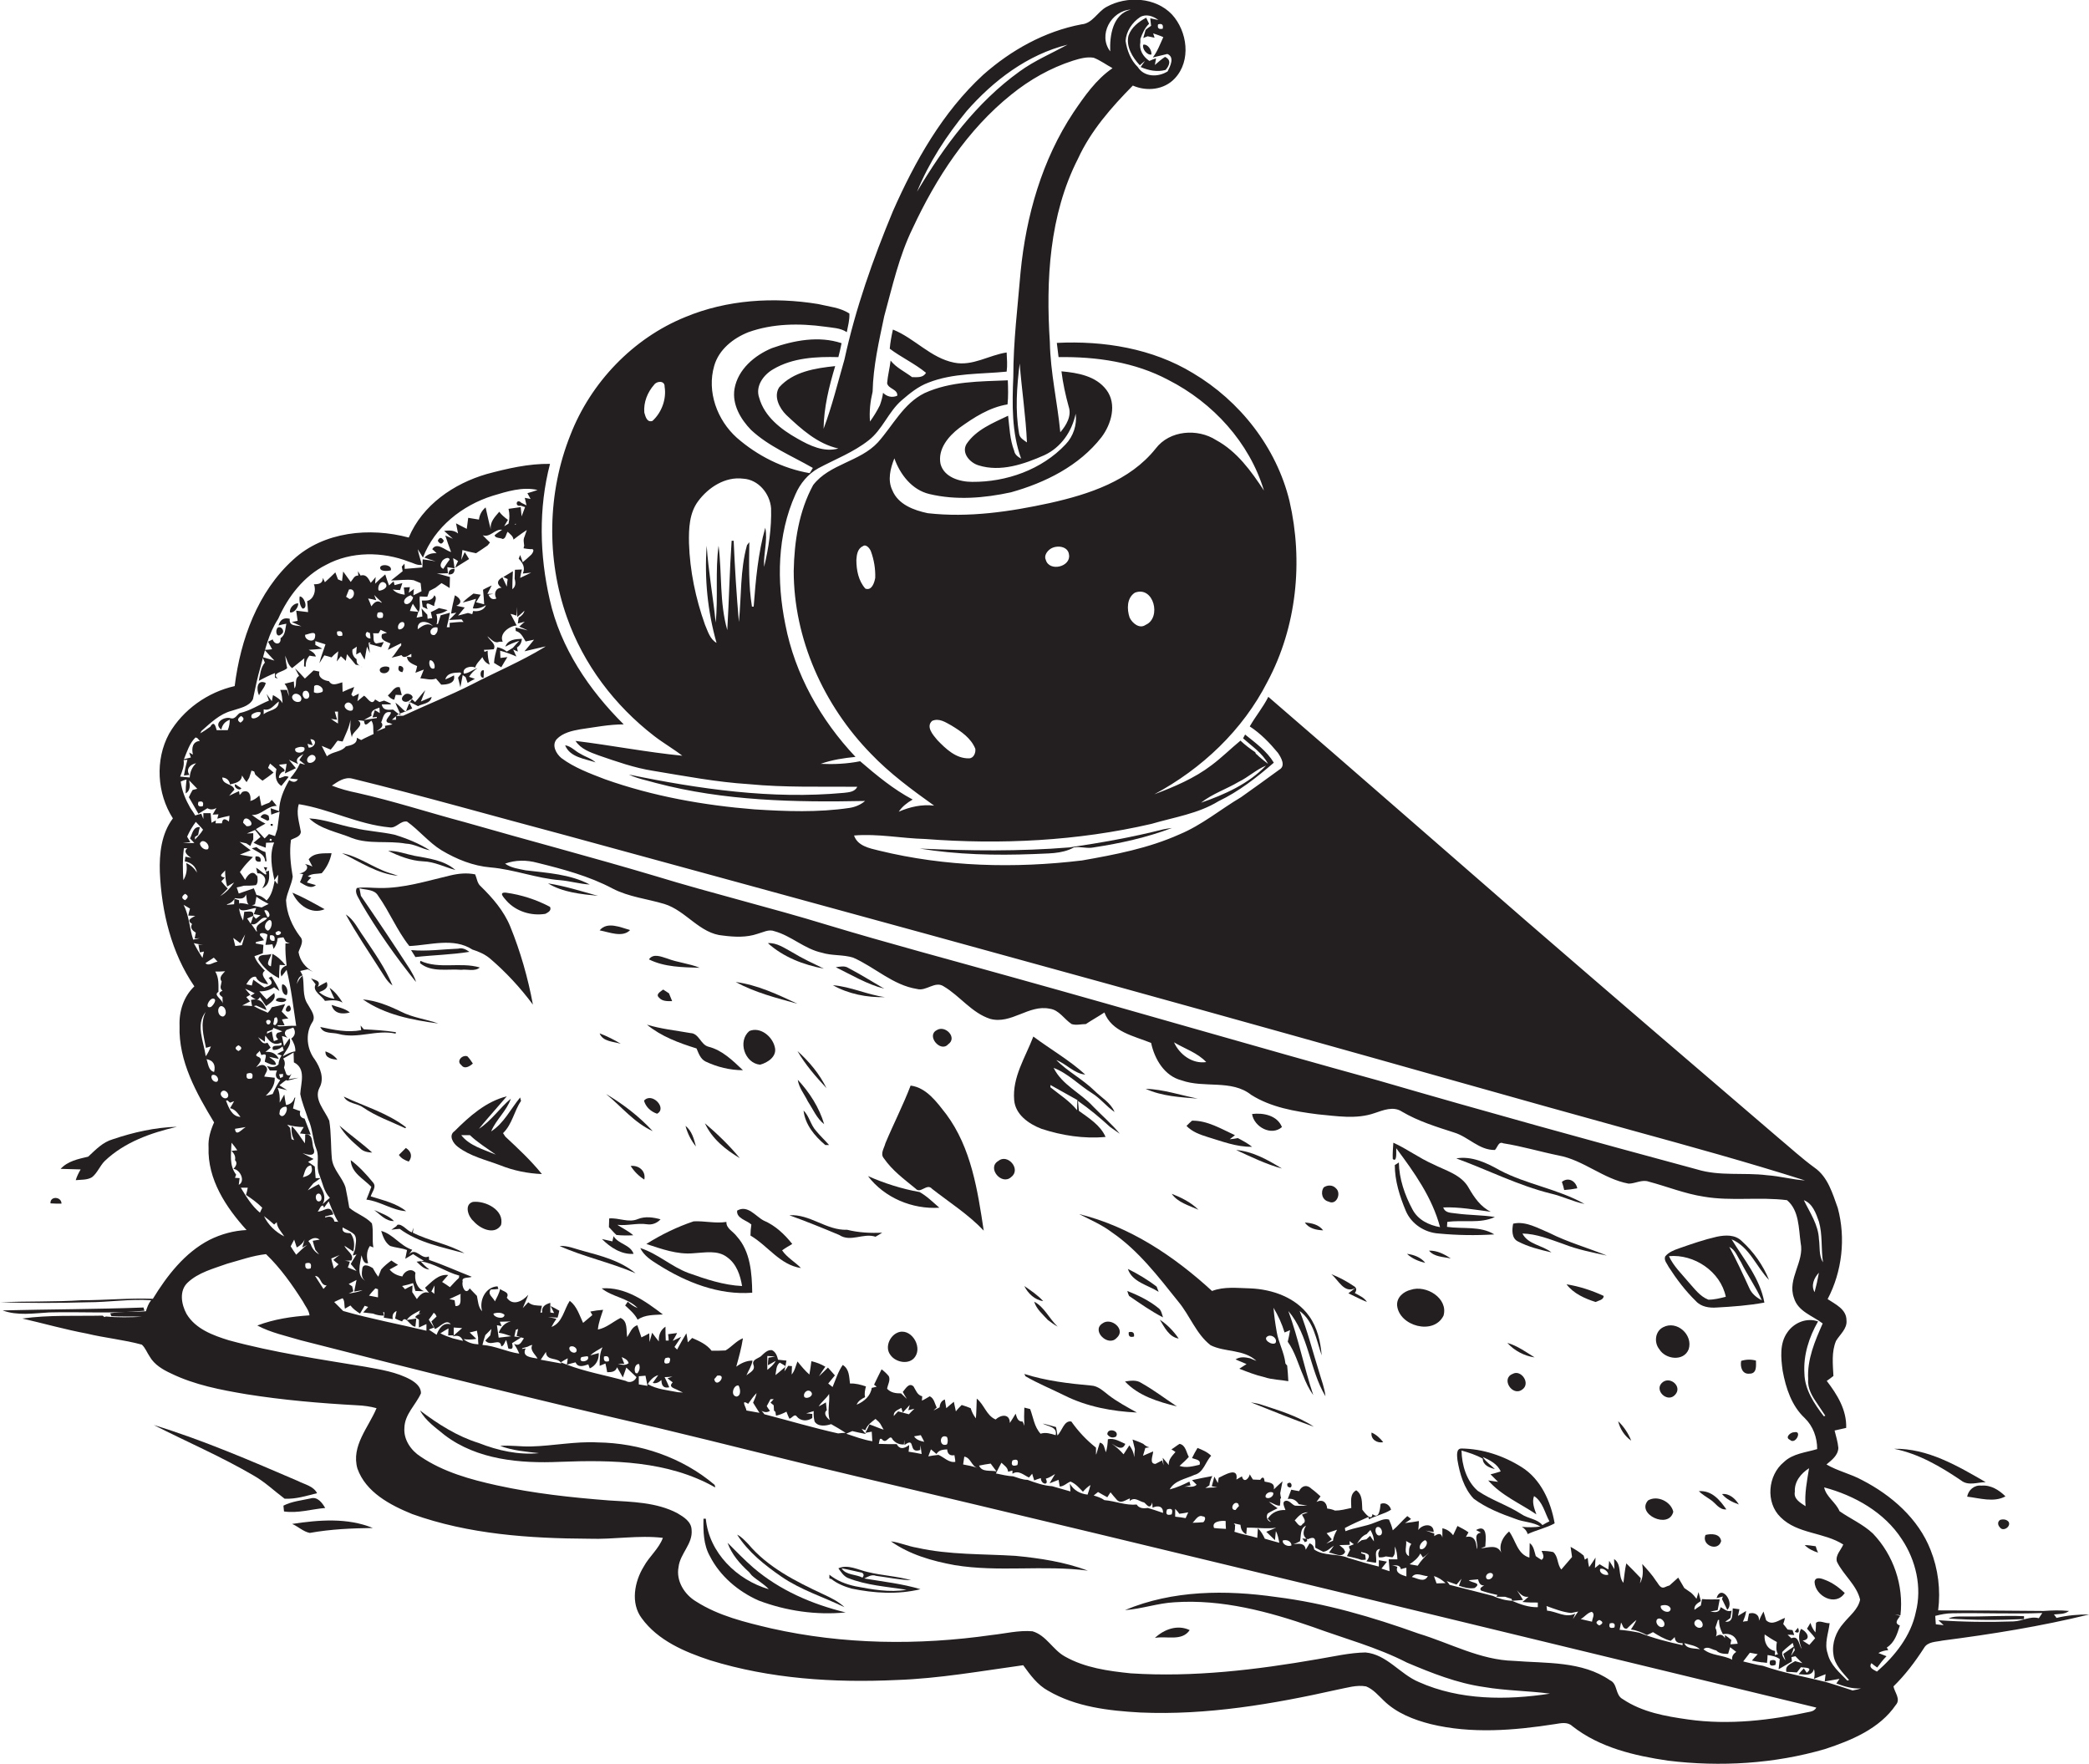 <?xml version="1.0" encoding="utf-8"?>
<!-- Generator: Adobe Illustrator 19.2.0, SVG Export Plug-In . SVG Version: 6.00 Build 0)  -->
<svg version="1.1" id="Layer_1" xmlns="http://www.w3.org/2000/svg" xmlns:xlink="http://www.w3.org/1999/xlink" x="0px" y="0px"
	 viewBox="0 0 720.1 608" enable-background="new 0 0 720.1 608" xml:space="preserve">
<g>
	<path fill="#231F20" d="M124.4,229.8c0.2,0,0.3,0.1,0.5,0.1C124.8,229.9,124.6,229.9,124.4,229.8z"/>
	<path fill="#231F20" d="M708.9,557.7c-0.2-0.3-0.6-0.9-0.9-1.2c1.8-0.2,3.7,0,5.2-1.2c-3-0.3-5.9-0.2-8.8,0
		c-12.1-0.1-24.2-0.2-36.3-0.2c0.9-7,0-14.3-2.6-20.8c-4.2-10.8-13.5-18.9-23.6-24.1c-4-2.2-8.4-3.1-12.3-5.4c1.8-1.5,4-3.1,4.1-5.7
		c-0.2-2.1-0.8-4-1.3-6c1.3-0.3,2.7-0.6,4-0.9c0.2-6.2-3.1-11.5-6.7-16.2c0.8-0.6,1.6-1.1,2.3-1.7c-0.2-4-0.7-8.3,0.9-12.1
		c1.4-2.3,3.9-4.2,3.6-7.1c0-3.8-3.8-5.5-6.5-7.3c5-9.5,6.3-21,3.5-31.4c-1.8-5-3.4-10.7-8-13.9c-4.4-3.2-8.4-6.9-12.6-10.4
		c-29.1-24.9-58.1-49.8-87-74.8c-29.6-25.7-59-51.5-88.7-77.1c-1.8,3.6-4.4,6.7-6.4,10.2c3.7,2.4,6.9,5.7,9.7,9.1
		c1.1,1.6,2.8,4.5,0.5,5.8c-4.4,3.2-8.8,6.4-13.2,9.5c-7.1,4.2-13.5,9.6-21.2,12.8c-10.7,4.8-22.2,7-33.6,9
		c-23.3,2.8-47.1,2.2-70-3.4c-3.3-0.8-7.4-1.6-8.6-5.2c8.2-0.7,16.4,1,24.5,1.2c26.1,2,52.5,0.7,78-5.2c7.8-2.3,16.1-3.5,23.1-7.8
		c7.1-3.4,13.2-8.2,19.1-13.3c-2.4-4-6.3-6.8-9.9-9.7c-0.2,0.3-0.5,1-0.7,1.3c3,2.7,6.7,5.1,8.6,8.8c-0.8-0.6-2.3-1.8-3.1-2.5
		c-0.3-0.3-0.8-0.8-1.1-1l-0.2-0.5c-1.8-1.2-3.5-2.5-5.1-4c-3.4,2.8-6.5,5.9-10,8.5c-5.9,4.5-12.8,7.4-19.7,10
		c16.4-8.8,30.5-22.1,39-38.8c10.1-18.9,12.4-41.5,7.6-62.3c-4.5-18.5-17.1-34.5-33.3-44.1c-14-8.5-30.7-11.2-46.9-10.4
		c0.2,1.6,0.4,3.2,0.6,4.9c13-0.2,26.3,1.7,37.9,7.9c15.3,7.8,27.9,21.5,32.9,38.1c-4.4-6.7-9.3-13.5-16.5-17.4
		c-6.4-4.1-16-3.4-20.8,2.9c-8.9,11.2-23.1,15.8-36.5,18.8c-13.8,3-28,5.1-42.1,3.5c-4.8-1-10.2-3-12.2-7.9c-1.7-3.5-0.7-7.5,0.7-11
		c2,5.6,6.1,10.9,12.1,12.3c9.2,2.2,18.9,1.4,28.1-0.6c11.8-3.3,23.5-9.1,31.2-19c3.4-4.5,5.4-11.4,1.7-16.3
		c-3.6-4.8-9.9-5.9-15.5-6.4c0.5,4.1,1.4,8.2,2.5,12.2c1.1,3.2-0.9,6.5-2.9,8.8c-1-10.4-3.4-20.5-3.6-31
		c-1.4-21.4-0.2-43.9,9.7-63.3c4.4-9.6,11.5-17.7,18.9-25.2c4.8,2.1,10.8,1.5,14.5-2.5c5.7-6.1,4.3-16.2-1-22
		c-5.7-6-15.6-6.5-22.6-2.6c-3.1,1.7-4.8,5.7-8.6,6c-12.7,2.4-24.3,8.9-33.9,17.4c-14,12.9-23.5,29.8-31.1,47
		c-6.9,16.6-12.9,33.6-16.7,51.1c-2.3,8-4.3,16.2-7.2,23.9c0.1-7.4,1.9-14.6,4-21.6c-6.8,0.7-14.5,1.9-19.3,7.3
		c-2,3.1,0,7.1,2.4,9.5c5.2,4.9,10.8,10,18,11.6c-5,1.4-9.9-1-14.1-3.4c-5.7-3.2-11.4-7.6-13.2-14.1c-1.4-4,1.5-7.9,4.8-9.8
		c6.7-4,14.9-4.4,22.5-4.2c0.4-1.6,0.8-3.2,1.1-4.8c-7.8-2.6-16.4-1-24,1.7c-6,2.5-11.7,7.3-12.9,14c-0.9,5.4,2.1,10.5,5.7,14.2
		c6.1,5.7,14,8.9,21.3,13.1c-0.3,0.5-0.8,1.4-1.1,1.8c-9.3-1.6-18-6-25.1-12.2c-6.8-6.1-10.4-15.9-7.8-24.8
		c1.6-5.6,6.5-9.5,11.8-11.6c8.4-3,17.5-3.1,26.3-1.9c2.6,0.4,5.4,0.4,7.6,1.9c0.4-2.1,1-4.2,0.9-6.4c-3.1-2.1-7.1-2.4-10.8-3.3
		c-15.3-2.5-31.4-1.5-45.8,4.5c-18,7.3-32.6,22.6-39.6,40.7c-7.9,19.8-8.3,42.6-1.2,62.7c5.7,16.3,16.5,30.5,30.1,41
		c3.1,2.4,6.6,4.4,9.7,6.8c-12.3-1.2-24.5-3.6-36.8-5.1c1.8,2.8,5,3.9,8,5c6.1,2.1,12.3,4.3,18.7,5.3c10.9,1.8,21.9,3.9,33,4.6
		c12.4,1.2,25,0.8,37.4,0.9c-0.8,1.8-2.9,1.9-4.6,2.1c-24.9,2.3-49.8-1.3-74.1-6.3c2.9,1.4,6.2,2,9.3,2.9c23.5,6.2,48,6.7,72.1,6.2
		c-1.5,1.3-3.4,2.1-5.4,2.4c-10.8,1.6-21.8,1.2-32.7,0.5c-17.5-1.4-35-4.5-51.6-10.4c-5.2-2-10.6-4-15-7.3c-1.8-1.5-3.4-4.4-1.6-6.5
		c2.1-2.2,5.3-2.9,8.1-3.4c5-0.7,9.9-1.7,15-1.7c-11.9-11.8-21.8-26.4-25.5-43c-3.5-15.3-3.9-31.5,0.1-46.8
		c-7.4-0.1-14.7,1.6-21.8,3.5c-11.4,3.3-22.2,10.7-26.9,21.9c-13.4-3.6-29.3-2.1-39.8,7.6c-12.3,11.1-18.2,27.6-20.2,43.6
		c-9.3,2.1-17.8,8.1-22.6,16.4c-4.9,9-4.2,20.6,1.3,29.2c-4,5.3-4.7,12.2-4.5,18.5c0.6,13.8,4,27.9,11.9,39.4
		c-3.7,3.5-5.3,8.6-5.1,13.6c-0.4,12.2,5.8,23.2,11.9,33.3c-1.2,2.7-2.1,5.6-1.9,8.6c-0.4,11,6,20.7,13.1,28.5
		c-4.4,0.2-8.8,1.4-12.8,3.4c-8.5,4.4-14.6,12.3-19.5,20.3c-8.2-0.3-16.4,0.5-24.6,0.5c-9.3,0.6-18.7,0.3-28,0.7c10,0.3,20,0.3,30,0
		c7.4,0,14.7-1.2,22-0.7c-0.9,1.1-1.4,2.5-1.8,3.8c-4.1,0.3-8.3,0-12.3,0.7c0.1,0.3,0.3,0.8,0.4,1c3.5,0.2,7.1,0,10.6,0.2
		c-4.2,0.2-8.3,0.3-12.5-0.1L36,454l-0.6-0.5c-9.2,0.2-18.5-0.3-27.7,1c7.4,1.7,14.8,3.8,22.3,5.2c6.2,1.5,12.7,2.1,18.9,3.8
		c1.2,1.1,1.8,2.8,2.7,4.1c1.6,2.8,4.5,4.5,7.3,5.8c8.2,4,17.2,5.7,26.1,7.2c12.6,2,25.3,3.1,38.1,3.8c2.3,0.1,4.5,0.4,6.7,1
		c-2.8,6.7-8.8,13-6.6,20.8c2.9,8.2,11.3,12.6,18.9,15.7c19.5,7,40.5,8.4,61,8.5c8.5,0.3,17-1.3,25.4-0.3c-1.4,3.8-4.7,6.4-6.6,9.9
		c-3.2,5.2-4.6,12.6-0.7,17.8c5.6,7.7,14.8,11.6,23.6,14.5c20.7,6.4,42.7,7.8,64.2,6.8c14.7-0.5,29.2-3.1,43.7-5.1
		c2.4,3.3,4.9,6.8,8.6,8.8c9.6,5.6,20.9,6.9,31.8,7.5c22.9,1,45.7-2.9,68-7.9c3.2-0.6,6.5-1.7,9.8-1.1c2.5,1,4.2,3.1,6.1,4.9
		c4.4,4.3,10.3,6.6,16.2,8.1c14,3.4,28.7,2.2,42.8,0c2-0.3,4.3-0.9,6,0.7c9.4,7.4,21.4,10.2,33,11.9c18,2.2,36.6,1.1,54.1-4
		c9.1-3,18.8-7,24.4-15.2c1.8-2-0.4-4.3-0.8-6.4c4-3.9,7.4-8.4,10.5-13.2c1.3-2.3,4.2-2.1,6.4-2.6c17-2.2,33.9-4.9,50.6-9
		C716.3,556.5,712.6,556.8,708.9,557.7z M427,269.5c3.3-1.6,6-4.2,9.4-5.6c-6,6.3-14.3,10-22.4,12.8
		C417.9,273.6,422.8,272,427,269.5z M391.2,204.3c6.5-2.5,9.3,8.7,3.7,11.1c-2.1,1.5-4.6-0.6-5.5-2.5
		C388.4,210,388.4,206.1,391.2,204.3z M362.1,189.2c2.1-1.4,6.1-1,6.4,2c0.7,4.2-6.8,6-8,1.8C359.8,191.6,360.9,190,362.1,189.2z
		 M224.9,145.1c-1.9,0.6-2.4-1.5-2.8-2.9c-0.3-3.5,1.1-7,3.4-9.6c0.9-1.3,3.7-1.5,3.6,0.7C229.8,137.5,228.1,142.2,224.9,145.1z
		 M321.3,248.5c2.4-1.1,4.7,0.5,6.7,1.6c3.3,2,6.7,4.3,8.2,8c0.2,1.3-0.5,3.3-2.2,3.3c-4.5,0.1-8-3.3-10.9-6.3
		C321.6,253.3,319.1,250.5,321.3,248.5z M400.8,9.9c-1.4,0.3-1.9-0.2-1.6-1.5C400.5,8,401.1,8.5,400.8,9.9z M393,5.9
		c2-1.2,4.5-0.4,6.3,1l-2.8-0.6c0.1,0.7,0.2,2,0.3,2.6c-0.5,0.3-1.5,1-1.9,1.4c-0.2,0.7-0.6,2.1-0.8,2.8l1.5-0.6
		c0.6,0.1,1.8,0.4,2.4,0.5l-0.5-1.5c0.9,0.3,2.7,0.9,3.5,1.3c-1.1,2.4-2,4.9-3.6,7c1.7-0.4,3.3-0.8,5-1.2c2.6,1.1,1,4.2,0.1,6
		c-3.3,2.1-8.1,2-10.3-1.5c-2.4-2.3-3.7-5.7-4.2-9C388.2,10.8,390.3,7.7,393,5.9z M389.8,3.3c-6.3,1.6-7.3,9-7.1,14.4
		C378.4,12.1,383,3.7,389.8,3.3z M333.2,38.3c9.2-10.5,21-19.5,34.8-22.9c-5.5,3-11.4,5.5-16.5,9.2c-14.9,10.7-26.1,25.8-35.4,41.5
		C320.2,56,326.3,46.7,333.2,38.3z M263.4,195.4c-0.3-4.5,1.3-9,0.4-13.5c-2.5,8.8-3.3,18.1-4,27.2l-0.6,0c-1.2-7.4-1-14.8-0.9-22.2
		l-0.8,1c-2.4,8.6-1.9,17.6-2.8,26.5c-0.8-9.3-1.4-18.6-1.8-28l-0.7,0c-0.7,10.3-0.9,20.5-1.5,30.8c-2.7-9.5-1.8-19.4-3-29.1
		c-1.2,8.8-0.1,17.7-1,26.5c-0.9-8.9-2.5-17.6-3.1-26.5c-0.8,11.3,0.3,22.6,3.4,33.5c-2.3-1.3-3-4-4-6.3c-3.2-9-5.2-18.5-5.5-28.1
		c-0.1-5,0.1-10.4,3.2-14.5c3.5-4.7,9.3-8.5,15.5-7.7c5.2,0.3,9.2,5.1,9.6,10.2C266,181.9,265,188.8,263.4,195.4z M296.5,262.4
		c-4.5,0.9-9,1.1-13.6,0.9c3.9-1.4,8-2,12-2.4c-12-12.7-20.9-28.5-24.2-45.7c-3-14.8-2.8-30.8,3.5-44.8c1.6-3.7,4.3-7,7.9-9
		c5.8-3.1,12.1-5.5,17.3-9.6c4.8-3.7,6.8-9.8,11.4-13.8c2.8-2.4,5.7-4.8,9.2-6.1c8.6-3.4,18-2.9,27-3.8c0.3-2.2,0.1-4.4,0-6.6
		c-6.1,0.9-11.7,4.8-18.1,3.5c-8.1-1.6-13.6-8.4-21.1-11.4c-0.5,2.2-0.9,4.4-1.1,6.6c4,3,8.6,5.1,12.5,8.3c-1,1.8-3,1.5-4.8,1.5
		c-2.5-1.9-5.4-3.2-7.4-5.7c-0.3,2.6-1,5.2-1.2,7.8c0.4,2,3.7,2,3.5,4.3c-1.8,0.8-3.6,0.3-4.9-1c-0.2,1.5-0.6,2.9-1.1,4.3
		c-1,2-2.1,3.8-3.4,5.6c-0.3-3.5,0.1-6.9,0.9-10.3c0.2-8.8,2.2-17.4,4-26c2.8-10.2,5.1-20.7,9.8-30.3c8.1-17.4,18.9-34,34-46.1
		c6.3-5.1,13.5-9.2,21.3-11.7c2.3-0.7,4.7-1.4,7.1-1c2.3,0.9,4.3,2.4,6.5,3.6c-5.7,3.9-9.7,9.7-13.5,15.3
		c-10.8,16.3-16.3,35.6-18.2,55c-1,12-2.5,23.9-2.5,36c-0.4,9.5-0.6,19.3,2.7,28.3c-1.1-0.6-2.2-1.4-2.4-2.7
		c-1.5-3.9-1.6-8-2.1-12.1c-5.2,2.5-11,4.8-14.3,9.7c-1.9,3.1,1.1,6.5,4.1,7.4c7.6,2.4,15.7-0.4,22.7-3.5c5.8-2.7,9.5-8.2,10.8-14.3
		c0.5,3.8-0.8,7.8-3.5,10.6c-8.2,8.7-20.4,13-32.2,12.9c-4.3,0-9.7-1.6-10.9-6.2c-1-5.1,2.7-9.5,6.5-12.4c5-3.6,10.4-7.1,16.6-8.1
		c0.3-2.7,0.2-5.5,0.1-8.3c-9.7,0.4-19.7,0.3-28.7,4.4c-7.3,3.6-10.9,11.2-16.1,17c-6.2,6.7-16.7,7.4-22.3,14.7
		c-4.9,9-6.5,19.4-6.7,29.6c0,23.4,10.3,46.3,26.6,63c6.5,6.8,14.1,12.4,21.8,17.9c-4.2-0.5-8.3,0.4-12.2,2.1
		c1.2-1.8,2.9-3.1,4.8-4.2C308,272.1,302.2,267.3,296.5,262.4z M354,152.5c-1.1-0.8-2.5-1.5-2.7-3c-1.4-8-0.8-16.2,0.2-24.2
		C352.2,134.4,353.6,143.4,354,152.5z M301.7,199.2c-0.3,1.7-1.2,4.5-3.4,3.7c-2.4-2.7-3.1-6.4-3.1-9.9c0.1-1.7,0.4-3.9,2.2-4.7
		c1.1-0.9,2.4,0.7,2.8,1.7C301.3,193,301.8,196.1,301.7,199.2z M627,421.1c1.3,4.5,0.7,9.3,1.4,14c-1.5-2.4-1-5.3-1.4-8
		c-0.2-4.9-3.1-9.1-5.2-13.4C624.9,414.9,626,418.3,627,421.1z M627,438.7c-0.4,2.3-0.9,4.5-1.5,6.7
		C624.2,443.1,625.3,440.5,627,438.7z M194.9,287.9c83.1,22.7,166.1,45.3,249,68.5c39.5,11,78.9,22.3,118.5,33.2
		c20,5.5,40,11,59.8,17.3c-4.4-0.3-8.7-1.5-13.1-1.8c-8-1-16.3,0.4-24.1-2c-36.7-9.9-73.3-20-109.7-30.6
		c-42.1-11.6-84-23.9-126.1-35.6c-21.4-6-42.9-11.7-64.1-18.1c-19.6-6-39.5-10.8-59.1-16.8c-21.8-6.5-43.9-12.3-65.8-18.6
		c-12.4-3.3-24.6-7.3-37.1-10.1c-3-0.6-5.9-1.4-8.7-2.5c2.1-1.4,4.4-3.1,7.1-2.4C146,274.4,170.4,281.4,194.9,287.9z M415.8,366.1
		c-4.8,0.7-9.2-2.6-11.1-6.8C408.4,361.5,412.8,362.9,415.8,366.1z M102.7,268.6c-0.8,1.3-1.9,1-3,0.3c-1.9,3.3-3.4,6.8-3.5,10.7
		c-0.7-0.3-2.2-0.7-2.9-1l0.2,2.2c0.7-0.3,2.2-0.8,2.9-1c-0.3,2-0.5,4-0.8,6c-0.2,0.6-0.6,1.8-0.8,2.4c-0.5-0.2-1.6-0.5-2.1-0.7
		c-0.4,0.4-1.1,1.2-1.5,1.5c-1-1.1-2-2.2-3-3.2c0.8-0.5,2.4-1.4,3.3-1.9c-1.7-0.8-3.2-1.9-4.7-3c3.2,0.3,5.3-3.2,8.6-3.1
		c-0.6-0.7-1.1-1.4-1.7-2.1c-0.2,0.3-0.7,0.8-0.9,1c-0.9,0.3-1.8,0.7-2.7,1.1c-0.2-0.9-0.5-2.7-0.7-3.6c-0.9,0.9-1.9,1.6-3.1,1.9
		c0.3-1.9-0.4-4.1-2.8-3.1c-0.2,0.3-0.6,0.8-0.9,1l-0.2-1.3c-1.1,0.5-2.2,1-3.4,1.6c0.4-0.5,1.3-1.6,1.8-2.1c-0.5-2.2-4-1.5-4.2-4.2
		c1.5,0.1,2.4,0.9,2.7,2.4c1.8-0.5,4-0.8,4.1-3.1c0.2,0.3,0.7,1,0.9,1.4l0.7,0.9c0.2-0.4,0.7-1.1,0.9-1.5c0.2-0.6,0.6-1.9,0.8-2.5
		c0.2,0.1,0.7,0.3,0.9,0.3c0.1,0.3,0.3,0.8,0.4,1.1c0.8,0.7,1.6,1.5,2.5,2.1c1.3-0.9,2.6-1.8,3.8-2.8c-0.6-0.6-1.3-1.1-1.9-1.6
		c0.1-0.2,0.2-0.5,0.3-0.7l0.4-0.8c0.6,0.5,1.7,1.4,2.2,1.9c-0.5,2.1-0.4,4.5,1.7,5.8c0.6-0.8,1.9-2.3,2.5-3.1
		c-0.6-0.3-1.3-0.4-1.9,0L97,268c-1.9,1-0.2-2.2,0.8-2c1.1-0.8-1.3-1.6-1.6-2.4c0.7-0.1,2-0.2,2.6-0.3c-0.1,0.8-0.4,2.5-0.6,3.3
		c1.3-0.6,2.5-1.2,3.8-1.8c-0.8-1-1.6-1.9-2.4-2.9c0.8,0.4,2.4,1.1,3.2,1.5c-1.4-2,0.7-2.7,1.8-3.5c-0.3,0.5-1.1,1.5-1.4,2.1
		c0.5,0.4,1.5,1.2,2,1.6l-1.8-0.5c-0.8,1.9-2,3.6-3.4,5.2C100.7,268.5,102,268.5,102.7,268.6z M98.8,332.8c-1.7,0.6-2.5,1.8-1.8,3.8
		c0.5-0.6,1.4-1.7,1.8-2.3c1.6,6.3,2.3,12.9,3.3,19.3c-2-0.1-4,0.2-6,0.2l-0.7-0.4c0.7,0,2,0,2.7,0c-0.2-0.5-0.7-1.5-0.9-2
		c0.5-0.1,1.6-0.3,2.2-0.3c-0.8-0.8-1.5-1.6-2.3-2.4c0.3-0.7,0.9-2,1.2-2.6c-1.5,0.4-3.1,0.8-4.6,1.1l-0.2,0.3
		c-0.1,0.1-0.2,0.4-0.3,0.5l-0.3,0.4l-0.6,0.7l-0.6-0.3c-1.5-0.6-2.8-1.2-4.2-2l0.8-0.2c0.9,0.4,2.7,1.2,3.6,1.6
		c-0.9-2.6-2.5-4.3-5.4-3.5c0.1,0.5,0.3,1.6,0.4,2.1c-1.1-0.1-2.3-0.2-3.4-0.2c0.7-0.3,2-1.1,2.7-1.4c-0.4-0.5-0.9-1-1.3-1.5
		c0.4-0.2,1.1-0.6,1.4-0.8c-0.5-0.5-1.4-1.6-1.8-2.1c1.1,0.5,2.2,1,3.3,1.6l-1.5,0.9c1,0.5,2.3,2.3,3.3,0.4c0.7,1,1.4,2.1,2.1,3.1
		c1.4-1.1,3.7-2.2,2.8-4.5c-0.7,0.6-2,1.7-2.6,2.2c-0.9-0.9-1.7-1.9-2.5-2.8c1.8,0.1,3.6-0.4,5.1-1.4l1.8,1.3
		c-0.6-1.8-1.8-3.4-2.7-5l-1,0.5c2.3,2.1,0.3,2.7-1.5,3.3c-1.3-0.9-2.5-1.8-3.8-2.7l-0.5,2c-0.5-0.1-1.5-0.3-1.9-0.4
		c0.7-1.1,1.7-2.9,3.3-2.6c0.7,1.8,2.5,2.3,4.2,2.6c-0.5-1.5-3-3.3-1.1-4.7c-1.4-1.5-2.9-3-3.6-5c0.7-0.3,2.2-0.7,2.9-1
		c0.1-1,0.1-1.9,0.2-2.9c-0.7-0.1-2-0.4-2.7-0.5l0.2-0.5c0.7-0.2,2-0.4,2.7-0.6c-0.2-0.2-0.5-0.7-0.6-0.9c-2.3-1.8,0.8-1.9,1.8-1
		c-0.2,0.9-0.5,2.6-0.7,3.5c0.6,0,1.8-0.1,2.4-0.2l0.4,1.6c0.8-1.1,1.3-2.3,1.4-3.7c0.5-0.1,1.5-0.3,2-0.3l0.8,1.5
		c0.3,0.2,1,0.5,1.4,0.6c-0.4,0-1.1,0-1.5,0C98.3,327.7,98.5,330.3,98.8,332.8z M106.2,385.7c1.6,3.3,1.5,7.1,2.9,10.5
		c1.1,2.8-0.3,6,1,8.8c1.1,2.7,1.5,5.7,3.6,7.9c-0.6,0.5-1.9,1.6-2.5,2.2c1.4-2.5,0.1-4.8-1.3-6.9c-1.3,0.6-2.5,1.4-3.8,2.1
		c0.6-0.8,1.2-1.6,1.9-2.4c0.8-0.6,1.7-1.2,2.5-1.8l-1.7,0c-0.1-1.3-0.2-2.6-0.3-4c-0.8-0.5-1.5-1.1-2.3-1.6l1.9-1
		c-1.3-0.7-2.6-1.3-3.8-2c1.5,0.5,4.6,1.4,3.9-1.3c-0.9-1.8,0.1-5.4-3-5.2c0,0.8,0,2.3-0.1,3.1c-1.5-2-2.7-4.2-4.5-5.9
		c-0.3,1.7,0,3.3,0.8,4.8c-0.2-0.1-0.7-0.2-0.9-0.3c-0.2-1.3-0.3-2.6-0.5-3.9c-0.3-0.3-0.8-0.9-1-1.1c1.8,0.5,3.8,0.8,5.7,0.8
		c-0.4,0.7-0.9,1.4-1.3,2.2c0.9,0.1,2.8,0.3,3.7,0.4c-0.7-1.9-1.4-3.7-2.1-5.5c-1.4-0.3-1.9-1.2-1.5-2.6c-0.6-0.2-1.8-0.6-2.5-0.9
		c0.3-1.3,0.5-2.5,0.8-3.8l-0.3,0.1c-0.4,1.4-1.4,2.3-2.9,2.5c-0.2-0.9-0.5-2.7-0.6-3.6c-0.4,0.7-1.2,2.1-1.6,2.8
		c0.1-1.7,0-3.5-0.7-5.1c1.1,0.3,2.2,0.5,3.3,0.8c-0.7-0.4-2-1.3-2.7-1.7c0.8-0.6,1.5-1.3,2.4-1.8l0.3,0.2c1.3-0.3,2.6-0.6,3.9-1
		c-0.9,0.1-2.6,0.4-3.4,0.5l1-1.9c-0.6,0.8-1.2,0.8-1.8,0.2c-0.2-0.6-0.6-1.7-0.8-2.3c0.4-1.1,0.4-2.2-0.3-3.1
		c0.9-0.5,2.7-1.5,3.6-2.1c0,0.8,0.1,2.5,0.1,3.4c4.3,2.1,2.4,7.2,2.2,10.9C104.1,380.1,105.3,382.9,106.2,385.7z M122.9,432.4
		c-0.7,1.1-1.4,2.2-2,3.3c0.7,0.8,1.4,1.6,2,2.4c-1-0.4-2-0.8-3-1.2c0.2-0.5,0.6-1.5,0.7-2c-0.4-0.1-1.3-0.3-1.8-0.3
		c0.6,0,1.7-0.1,2.3-0.1c1.2-2-1.7-3.4-2.4-5.1c0.8,0.5,2.3,1.5,3.1,2c0.5-2.2,0.4-4.5-1-6.3c-1.4-0.1-3-0.1-2.7-2
		c1.4,0.8,3,1.4,4.1,2.5c1,1.5,0.3,3.3,0.2,5c-0.2,0.5-0.6,1.6-0.8,2.2L122.9,432.4z M121.4,443.4c-0.3-0.2-0.9-0.6-1.2-0.8
		c0.9-0.5,1.8-0.9,2.7-1.4c-0.2,1-0.6,3-0.8,4c0.7-0.1,2.2-0.4,2.9-0.5c-1.5,0.7-3.2,0.9-4.8,1.2c0.4-0.2,1.2-0.6,1.6-0.8
		L121.4,443.4z M118.9,451.1c0.5-0.3,1.4-0.8,1.9-1.1c0.9,1.2,2.1,2,3.3,2.8c0.4-0.7,1.2-2,1.6-2.7c0.3,0.1,0.9,0.3,1.2,0.4
		c-0.4,0.5-1.3,1.4-1.7,1.9c1.1,0.1,2.3,0.3,3.4,0.4c1.2,0.5,2.4,0.7,3.7,0.7l-0.2-1.3l0.4,0.2c0,0.5-0.1,1.4-0.2,1.8
		c0.8,0.1,2.3,0.4,3.1,0.5c-0.3-1.4,0.2-2.3,1.3-2.8c-0.1,0.7-0.4,2-0.5,2.6c0.6,0.3,1.8,0.8,2.4,1c1.2-2.5,2.8,1.9,4.6,1.8l0.3-2.8
		c-0.8,0.1-2.5,0.4-3.3,0.5c1.1-1.6,3-2.4,4.6-3.3l-0.4,1.1c0.4,0,1.1-0.1,1.5-0.1c-1.2,0-2.2,0.5-2.8,1.3c0.3,0.2,1,0.7,1.3,0.9
		c0,0.7,0,2,0,2.7c0.6-0.3,1.9-0.9,2.6-1.2c0,0.6,0,1.8,0,2.3c-9.6-2.3-19.3-4.1-28.7-6.8c-1-1-2.1-2.1-3.1-3.1
		c1-0.5,1.9-0.9,2.9-1.3C118.9,448.4,118.6,449.8,118.9,451.1z M127.2,446.6c0.7-0.9,1.4-1.7,2.2-2.5c0.2,0.1,0.7,0.2,0.9,0.3
		c0,0.9,0,1.8,0,2.8C129.3,447,128.2,446.8,127.2,446.6z M116.7,435.8c-0.5,0.5-1.1,1-1.6,1.5c-0.3-1.2-0.7-2.3-0.9-3.5
		c1-0.4,2-0.8,2.9-1.2c-0.8,0.5-1.5,1.1-2.2,1.7C115.3,434.7,116.2,435.4,116.7,435.8z M115.3,421.1c-0.4-1.6-1.4-2.1-3.2-1.4l0-0.4
		c0.7-0.2,2.1-0.5,2.8-0.7c-1.1-3.8-3.4-0.8-5.4-1c0.6-0.5,1-2.3,1.9-2l0.3,0.7c0.4-0.6,1.2-1.7,1.6-2.2c1,2.4,1.9,4.9,3.3,7.1
		C116.4,421.1,115.7,421.1,115.3,421.1z M105,427.2c-0.2,0.7-0.6,2.1-0.8,2.8l1.7-0.9c-1.4,1-2.5,2.2-3.8,3.4
		c-0.7-1-1.3-1.9-1.9-2.9c0.3-0.6,0.9-1.7,1.2-2.3c0.2,0.7,0.7,2,0.9,2.7C103.4,429.4,104.5,428.5,105,427.2z M104.4,405.8
		c0.7-1.5,0.7-3.8,2.8-4.1C108.3,404.3,106.5,405.3,104.4,405.8z M105.3,435.5c1.6-0.5,2.2,0,1.8,1.7
		C105.6,437.7,105,437.1,105.3,435.5z M107.1,428.9c-0.2-0.3-0.6-0.9-0.8-1.1c1.2-1,2.6-1.5,3.9-0.5c-0.6,0.1-1.8,0.3-2.4,0.4
		c0.2,0.8,0.6,2.3,0.9,3.1c0.3,0.4,1,1.2,1.3,1.6C108.6,431.6,107.6,430.4,107.1,428.9z M109.3,411.6c1.3-0.8,2,1.5,1.2,2.3
		C109.1,414.9,108.3,412.4,109.3,411.6z M112.6,443.1c-0.4,0.4-0.7,0.8-1.1,1.2c-0.9-1.5-2-3-2.9-4.5
		C110.9,440,110.2,443,112.6,443.1z M88.8,364.2c-1.3-0.6,0.4-1.3,0.7-2c0.2,0.4,0.4,1.1,0.6,1.5c2.6-1,1.1,1.3,1.2,2.3
		c1.2,0.5,2.4,1.3,3.8,1c0-1.4-1.5-1.9-2.3-2.7c0.8,0.2,2.5,0.5,3.3,0.7c-0.9-1.8-2.4-2.6-4.6-2.4c0.5-0.4,1.4-1.1,1.8-1.5
		c-0.4-0.6-0.8-1.1-1.1-1.7c-1.8,0.9-2.4-1-3.3-1.9c0.6,0.4,1.8,1.2,2.4,1.6l0.1-2.1l0.4,0.4c1.3,1.9,2.8,3.1,5.1,2
		c1.2,2.1-3.9-0.1-2.8,2.5c1.2,0.1,2.3-0.3,3.3-1.2l0.4,1.4c-0.6,0.3-1.7,0.9-2.3,1.2l1.6,0.5c-0.5,0.7-0.8,1.5-1,2.3l-0.1,0.8
		c-1,1-2.3,1.2-4,0.5l1,1.6c0.6,0,1.9,0,2.5,0c-0.8,1.7-0.4,2.8,1.1,3.3c-1,1.5-1.9,3.1-2.6,4.8c-0.6,0.2-1.8,0.5-2.4,0.6
		c1.8-1.7,3.2-3.6,3.1-6.2c-0.9-0.1-2.7-0.3-3.6-0.4c0.3-1.2,1.7-2.3,0.5-3.5c-1-1-2.3-0.3-3.3,0.3C89,366.9,91.2,365,88.8,364.2z
		 M97.3,355.5l-0.8,0.3l-0.8,0.2c-0.8,0.7-0.7,1.4,0.2,2.3l-1.5,0.6c-0.3-1.1-0.5-2.3-0.7-3.4l-1.7,0.8l0.1-0.7
		c0.5-0.2,1.4-0.5,1.9-0.7l0.2-0.6C95.2,354.7,96.2,355.1,97.3,355.5z M94.2,353.1c0.1-0.6,0.3-1.6,0.4-2.2l0.7-0.3
		c0.7,1,0.5,2-0.5,2.8L94.2,353.1z M98.8,355c0.6-0.2,1.7-0.6,2.3-0.8c0.9,1.4,0.7,2.8-0.7,3.8c0.8,1.3,1.5,2.8,1.4,4.4
		c-1.6,0.2-2.9,1-4.3,1.7c0.9-2,3.2-3.9,2.3-6.2c-0.5,0.7-1.4,2-1.9,2.7c-0.2-1.2-0.5-2.3-0.7-3.5c0.5,0.1,1.4,0.4,1.9,0.6
		C98,356.7,97.9,355.8,98.8,355z M97.6,370.2l-0.1,1l-0.9,0.4c-0.1-0.3-0.3-1-0.4-1.3C96.5,370.3,97.3,370.2,97.6,370.2z
		 M92.8,353.1l-0.3,0c-0.1,0-0.3,0-0.3,0C90.4,351,94.7,351.1,92.8,353.1z M94.5,422.1c0.2-0.2,0.7-0.6,0.9-0.8
		c0.1,1.9,1.6,3.3,2.6,4.9c-3-1.5-5.6-4-7-7C92.2,420.1,93.4,421.1,94.5,422.1z M96.3,384c0-0.3,0.2-1,0.2-1.3
		c0.5-0.9,1.3-1.3,2.2-1.2C99.5,382.8,97.5,386.2,96.3,384z M86.9,371.7c-1.6,0.5-2.2,0-1.8-1.6C86.8,369.5,87.4,370.1,86.9,371.7z
		 M76.1,337.8l0.3,0.5c-0.1,1.1-0.9,2.3,0.3,3.2c-1.4,0.6-1.4,1.3,0,2.2c0,0.5,0,1.5,0.1,2.2c-0.3-1.6-3.4-2.9-1.5-4
		c0-2.4,0.2-4.9-1.1-7c1.1,0,2.3,0,3.4-0.1C76.9,335.6,75.7,336.5,76.1,337.8z M70.8,332c0.7-0.5,2.2-1.4,2.9-1.9
		c0.4,0.4,0.9,0.9,1.3,1.4C73.6,331.6,72,333.2,70.8,332z M72.7,347.1c-2.3,0.7-0.7-2.8,0.7-2.9C75.1,344.3,73.5,346.6,72.7,347.1z
		 M63.2,303.4c-0.2-3.7-0.3-7.4,0.2-11c0.3,0,0.9,0,1.2,0c-1.7,1.2,0.3,2.7,1.3,3.3c-0.5-0.1-1.5-0.3-2-0.4l-0.2,1.6
		c2.2,0.4,3.8,1.7,4.2,3.9c-0.9-1.5-2.1-2.6-3.7-3.3C64.6,299.6,64.3,301.6,63.2,303.4z M67.2,289.4l0-0.9l1.1-0.7
		c0.1-0.7,0.4-2,0.6-2.7c-2.4-0.2-2.6,2.4-3.4,3.9c0.4,0.4,1.1,1.2,1.5,1.6c-1.3,0-2.7,0-4-0.1c0.6,0,2-0.2,2.6-0.2
		c-0.3-0.5-0.8-1.4-1.1-1.9c0.8-1.8,1.8-3.5,3-5.1c0.8,0.9,1.7,1.7,2.5,2.7C69.2,287.3,68.2,288.4,67.2,289.4z M71.7,292.7
		c-1.2,0.5-2.6-0.7-2.8-1.9C69.7,288.6,72.7,291.1,71.7,292.7z M75.9,308.9c0.9-0.9,1.8-1.7,2.6-2.6c-0.8-0.8-1.5-1.6-2.2-2.5
		c0.3-0.3,0.9-1,1.2-1.3c-2.7-0.5-0.4-1.6,0.1-2.5c0,1.9,0.2,3.8,0.7,5.6c0.6-0.4,1.8-1.1,2.4-1.4C79.4,306.1,77.9,307.7,75.9,308.9
		z M88.8,301l-0.2,1.1c-1.5-2.7-3.4-0.3-4.1,1.2c-0.4-0.7-1.3-2-1.8-2.7c0.5-0.7,1-1.4,1.5-2c0.9-1.1,2-2.2,3-3.2
		c-1.5-0.3-3-0.5-4.5-0.8l0.7-0.3c1-0.4,2-0.8,3-1.2c-1.3-1-2.6-1.9-3.8-2.9c0.6,0.1,1.7,0.4,2.3,0.5c0.3,0.2,1,0.7,1.4,0.9
		c0.2-0.6,0.7-1.7,1-2.2c0-0.5,0-1.6,0-2.2l-2.2,0.1c0.7-0.3,2.1-0.9,2.8-1.2c0.7,0.8,1.3,1.6,1.9,2.4c-0.6,0.5-1.8,1.5-2.4,2
		c1.3,0.7,2.8,1.2,4.2,1.7l0.1-1.7c0.7,0,2.1-0.1,2.8-0.1c-1.7,4.2-0.8,8.8,0.1,13c0.3-0.5,1-1.4,1.3-1.9c-0.1,1.1-0.1,2.2-0.2,3.3
		c-0.3-0.3-0.7-1-1-1.3c-0.5,2.4-1,5.1-2.8,6.9c-1-1-2.1-1.7-3.5-1.9c-0.2-0.6-0.7-1.8-0.9-2.3c-1.7,0.6-3.5,1.2-5.2,1.8
		c-0.2-0.5-0.5-1.6-0.7-2.1c0.6-0.1,1.8-0.4,2.5-0.6c1.4,0,2.8,0,4.1-0.2C89.3,304.1,88.5,302.3,88.8,301z M83.8,283.6
		c0.3-4,5.5,1.4,1.2,1.2C84.7,284.5,84.1,283.9,83.8,283.6z M92.9,289.7l0.2-0.6l0.6,0.2l-0.2,0.6L92.9,289.7z M95.9,320.9
		c2.6,0.4-1,2.7-0.9,0.5L95.9,320.9z M88.6,321l-0.2,0.1c-0.6-0.9-1.2-1.8-1.8-2.6c2.3,0.9,3.2-3.1,5.5-2
		C90.9,318,87.6,318.5,88.6,321z M84.2,314.3c-0.1,1-0.3,2-0.4,3c-0.8-1.4-1.2-2.8-1.4-4.3c0.7,1.8,4.3,0,5.9,0
		c-0.2,0.5-0.6,1.6-0.8,2.1l2.3,0.4c-0.4,0.3-1.2,0.9-1.6,1.2l-0.9-1c-0.2,0.7-0.6,2-0.9,2.7c-0.4-0.6-0.8-1.2-1.2-1.8
		c0.5-0.2,1.6-0.7,2.1-0.9C87.6,313.6,85.7,314.3,84.2,314.3z M90.2,312.8c-1.2-0.2-2.3-0.5-3.4-0.8c0.3,0,0.7-0.1,1.1-0.3
		c0.1-0.7,0.4-1.9,0.5-2.6c1.3,1,2.7,1.7,4.2,2.5C91.9,311.9,90.8,312.5,90.2,312.8z M92.2,316.2c-0.3-0.6-0.8-1.7-1.1-2.3
		C92.3,313,93.8,316,92.2,316.2z M93,317.1c1.3,0.4,0.5,3.5-0.7,3.7C90.5,320,91.5,317.5,93,317.1z M93.1,322.4
		c1.3-0.2,1.8,0.4,1.5,1.9C93.3,324.5,92.8,323.8,93.1,322.4z M84.8,308.3c0.3,1.1,0.1,2.7,0.9,3.5c-1-0.3-2.1-0.5-3.2-0.5
		c-0.1,0.3-0.1,0.6-0.1,0.8c0-0.6,0-1.2,0-1.8l-1.6-0.5c0.1-0.1,0.1-0.2,0.2-0.2C82.4,309.7,84.2,310.2,84.8,308.3z M78.3,311.7
		c1.1-0.3,1.9-0.9,2.5-1.8c0,0.5-0.1,1.4-0.1,1.8c-0.6,0-1.9,0.2-2.5,0.2L78.3,311.7z M82.8,325.1c0.6-1,1.1-2,1.7-3
		c-0.4,1.2-0.7,2.4-1.1,3.7c-0.6,0.1-1.8,0.2-2.3,0.3c-0.2-1-0.5-1.9-0.7-2.8C81.3,323.9,82,324.5,82.8,325.1z M82.2,360.3
		c1.3,0.7,1.3,1.3,0,2C80.9,361.6,80.9,361,82.2,360.3z M84.7,388.5c-1.3,0.7-3.4,3.5-3.7,0.6C82.2,388.9,83.4,388.7,84.7,388.5z
		 M83.1,246.8c1.2,0.7,1.1,1.4-0.2,2.3C81.7,248.4,81.8,247.7,83.1,246.8z M86.8,246.3c0.9-0.7,1.9-1,3-0.8
		C90.3,247.2,85.7,248.9,86.8,246.3z M90.9,244.5c2.3,0.7,3.6-1.6,5.2-2.7c0,3.2-3.4,2.8-5.2,4.4C90.9,245.8,90.9,244.9,90.9,244.5z
		 M103.6,241.7c-1.1,0.8-3.1-0.2-2.9-1.6C101.5,237.9,104.9,239.9,103.6,241.7z M104.9,257.7c0.8,2.1-3.8,2.4-3.1,0.3
		C102.7,257.5,104,257.2,104.9,257.7z M105.1,240.8c-0.8-0.7-1-1.5-0.5-2.4C106.7,236.9,107.6,241.5,105.1,240.8z M107,254.8
		c2.8,0.1,1.4,3.1-0.6,2.9c-0.1-0.3-0.3-1-0.4-1.3l1.8,0.5L107,254.8z M108.5,260.6c1.1,1.3-1.1,2.9-2.3,2.2
		C105,261.6,107.2,259.3,108.5,260.6z M108.2,238.6c0-0.5,0.1-1.6,0.1-2.1c1.1-1.1,3.7,0.7,2.8,2C110.2,238.9,109,239.1,108.2,238.6
		z M114,258.4c0.7-0.8,1.3-1.6,1.9-2.5l0.5-0.6l0.5,0.1l1.2,0.2c1-2.5,2.3-4.8,2.7-7.5c0,1.1,0,2.2-0.1,3.3c0.1,0.7,0.4,2.1,0.6,2.8
		c-0.1-2.1,4.8-4.1,2.1-5.9c0.5,0,1.6,0.1,2.1,0.2c0.2,2.5,1.5,0.6,2.5-0.1c1,1.3,0.5,3.1,0.8,4.6c-1.4,0.7-2.9,1.3-4.3,2.1
		c-0.4-0.2-1.1-0.6-1.5-0.8c0.2,2.3-2.2,2.6-3.8,3c-1.6,2-4.6,1.7-6.5,3.4c-0.6-1.2-1.2-2.4-1.8-3.6
		C111.7,257.4,113.2,258.1,114,258.4z M115.4,245.3c0.3,0,0.8,0,1.1,0c0,1.3,0,2.7,0,4.1c-0.8-0.5-1.6-1-2.4-1.6
		c0.5,0.1,1.6,0.2,2.1,0.3C116,247.3,115.6,246,115.4,245.3z M119.2,242.5c1.4-1.2,3.1,1,2.3,2.3
		C120.3,245.6,117.8,243.8,119.2,242.5z M130.8,243.9c0,0.5,0.1,1.5,0.1,1.9c-0.4-0.3-1.3-0.8-1.7-1c-0.2,0.6-0.6,1.9-0.8,2.5
		l1.5-0.2l0,0.4c-1.5,0.2-3,0.5-4.5,0.7c0.7-0.4,2-1.1,2.7-1.5C127.6,244.9,129.3,244.5,130.8,243.9z M131.7,249.4l-0.3-0.4
		c0.7-1.5,0.8-4,3.3-3.5c0.4,0.9-2.6,2.8-1,3.6l0.8,0.2l0.8,0.4c-0.6,0.1-1.9,0.4-2.6,0.5l0.1,0.7c-1,0.4-2,0.8-3,1.2
		C130.8,251.3,132.2,250.7,131.7,249.4z M69.4,252c3.2-2.8,6.3-5.9,10.5-7c2.6-0.9,6-1.4,7.3-4c0.8-3.7,1.5-7.5,2.6-11.1
		c1.5-5.7,2.8-11.6,6.1-16.6c3.4-7.7,8.9-14.8,16.5-18.6c8.7-4.7,19.5-4.6,28.5-1.1c1.5,0.4,2.9,1.4,4.5,1.1
		c-0.4-1.8-1.1-3.6-1.4-5.4c0.6,1,1.2,1.9,1.8,2.9c4-10.5,13.5-18,24-21.3c5-1.5,10.3-3.2,15.5-2c-1.2,0.4-2.3,0.8-3.5,1.1
		c0.3,0.5,0.8,1.5,1.1,2c-0.5-0.1-1.5-0.3-2-0.4l0.6,2.6l-1.8-0.9c-1.7-1.7-2.4,1.5-0.2,1l1.5,0.5c-0.3,0.8-0.9,2.4-1.2,3.2
		c-0.1-0.8-0.2-2.4-0.3-3.2c-1.4,0.2-2.8,0.4-4.2,0.6c0.4,1.7,0.4,3.4,0,5.1c-0.4,0.2-1.1,0.7-1.5,0.9c0.3-0.5,0.9-1.6,1.3-2.2
		c-1.1-0.8-2.2-1.7-3-2.8c-1.5,1.8-3.3,3.5-2.9,6.1c-0.7-2.5-1.2-5-1.8-7.6c-1.3,1.1-2.1,2.5-2.3,4.2c-1.2-0.2-2.5-0.4-3.7-0.6
		c-0.2,1.3-0.3,2.5-0.5,3.8c-1.2-0.6-2.5-1.3-3.7-1.9c0.2,0.9,0.5,2.6,0.7,3.5c-1.4-1.2-3.1-1.1-4.8-0.9c1,0.9,2,1.8,3,2.7
		c-0.7-0.3-2-0.9-2.6-1.1c0.6,1.9,1.3,3.8,2,5.7c-2.1-0.6-4.9-3.6-6.5-1c0.4,0.3,1.1,1,1.5,1.4c-1.6-0.1-3.1,0.3-4.2,1.5
		c1.3,0.5,2.6,0.9,3.9,1.3c-1.5-0.3-3-0.5-4.5-0.7c0,0.7-0.1,2.1-0.1,2.8c-2,0.2-4.1,0.3-6.1,0.5c0-0.5,0-1.4-0.1-1.8
		c-0.2,0.3-0.7,0.8-0.9,1c0.1,0.4,0.2,1.2,0.3,1.6c-1.3,1.1-2.7,2.1-4,3.2c2.6,0,5.3-0.5,7.8-0.1c0.8,0.3,1.6,0.7,2.4,1
		c0.1,0.9,0.2,1.8,0.3,2.8c-0.7,0.4-2.1,1.1-2.8,1.4c0-0.5,0.1-1.6,0.2-2.2c-0.4,0.3-1.3,1-1.8,1.3l0.4-1.9l-2.1,0.1
		c0.1,0.6,0.2,1.9,0.3,2.5c-1.5-0.2-3-0.6-4.1-1.8c0.6,0.1,1.8,0.2,2.5,0.2l0.8-2.4c-0.7,0.2-2,0.5-2.7,0.7l-0.3-1.3
		c-0.4,0.3-1.2,1-1.6,1.4c-0.5-1.3-0.9-2.5-1.3-3.8c-1.2,1-2.4,2.1-3.5,3.2l0.2-2.3c-0.4,0.5-1.2,1.5-1.7,2
		c-0.8-1.4-1.5-3.1-3.5-2.5c-0.2-0.4-0.7-1.1-0.9-1.5l0.1,1.5c-1.4-0.1-1.8,1.3-2.6,2.2c-0.9-1.2-1.7-2.4-2.6-3.6
		c-0.1,0.8-0.3,2.5-0.4,3.3l-1.4-0.6c-0.3-0.8-0.6-1.6-0.9-2.4c-1.2,1.2-2.4,2.3-3.6,3.4c-0.2-0.4-0.5-1.1-0.7-1.5
		c0,2-1.5,2.2-3.1,2.2c0.9,2.1,0,5.1-2.3,5.8c0.1,1.3,0.2,2.5,0.3,3.8c-1-0.1-3.1-0.4-4.1-0.5c0.1,0.9,0.4,2.7,0.5,3.5l-2,0.4
		c1.1,0.5,2.2,1,3.3,1.5c-1.6-0.4-4.4,0.1-4-2.6c-2-0.5-3.3,0.2-3.9,2.3c0.7-0.2,2-0.5,2.7-0.6c-0.4,1.8-0.3,3.9-2,5
		c0.3,2.3-2.1,2.4-2.7,0.4c-0.4,0.2-1.2,0.6-1.6,0.8c0.5,0.9,0.9,1.7,1.4,2.6c-0.7,0.1-1.9,0.2-2.6,0.2c1.1,1.3,2.3,2.5,3.4,3.7
		c-1-0.3-3-0.9-4.1-1.2c0.2,0.5,0.6,1.4,0.8,1.9c-1.5,1.8-1.6,4.2-2.1,6.3c1.8-1,3.6-1.9,5.6-2.7l0,1.6l1,0.3
		c-2.7-2,2.6-2.4,3.2-3.7l0.1,0.5c-0.4-1.5-0.6-3.1-0.8-4.7c0.7,1.5,1,3.3,2.4,4.3c1.4-1.2,2.8-2.2,4.2-3.4c0,0.7-0.1,2.1-0.1,2.8
		l0.6,0.1c-0.1-1.4,0.3-2.7,1.3-3.8c0.5,0.1,1.6,0.3,2.2,0.3c-0.4-1.2-1.4-1.8-2.5-2.3c1.6-0.1,3.2-0.2,4.7-0.4
		c-0.6-0.3-1.8-1-2.4-1.3c0-0.3,0-1,0-1.3c1.2,0.4,2.3,0.7,3.5,1.1c-0.7,2.2-1.6,4.3-2.1,6.5c0.4-0.7,1.3-2,1.7-2.7
		c0.8,0.2,1.6,0.4,2.5,0.7c0.7-0.8,1.5-1.5,2.3-2.1c-0.1,1.2-0.3,2.3-0.5,3.5c0.3-0.4,1-1.3,1.4-1.8c0.6,0.5,1.2,1.1,1.7,1.6
		l0.4-2.3c1,1.2,2,2.4,3,3.6c0.4,0.1,1,0.2,1.5,0.3c-1-0.3-1.2-1.1-1.2-2.2c-1.1-0.7-1.6-2-1.4-3.3l1.5-1c-0.1,0.7-0.2,2.1-0.2,2.7
		c0.3-0.2,1-0.6,1.4-0.8c0.4,0.7,1.1,2,1.5,2.6c0.3-1.5,0.5-3,0.8-4.5c0.3,0.5,0.8,1.7,1,2.2c-0.1-0.8-0.3-2.4-0.4-3.2
		c1.4,0.4,2.8,0.8,4.3,1.2l0.9-1.8c-0.7,0.1-2,0.4-2.6,0.5c-1.4-0.5-0.7-2.4-1.1-3.5c0.5,0,1.4,0,1.9,0c0.2-0.3,0.5-0.9,0.7-1.2
		c0.7,0.3,1.5,0.7,2.2,1c-0.4,0.1-1.3,0.4-1.7,0.5c-0.8,2.1,1.5,2.5,2.9,3.2l-0.9,2.2c1.5-0.8,3-1.5,4.6-2.3c0,0.2,0,0.6,0,0.8
		c-1.3,1.3-2,3-3.3,4.2c1.1-0.3,2.3-0.5,3.4-0.9c0.9,1.5,2.4,0,3.4-0.4l0,1.1l-1.5-0.1c0.1,1.9,2,2.5,3.5,3.2
		c-0.1,0.6-0.4,1.7-0.6,2.3c0.7-0.3,2.2-0.8,2.9-1.1c-0.3,0.8-0.9,2.2-1.2,3c1.8,0.1,3.6,0.8,5.4,0.1c0.6,0.7,1.2,1.4,1.8,2.1
		c2,0,5-0.4,4.4-3.2c-0.7,0.4-2.2,1.1-3,1.4c0.7-2.4,3.2-2.3,5.2-2.4l0.3,0.4c-0.3,0.3-0.8,1-1.1,1.4c0.2,0.8,0.6,2.4,0.8,3.3
		c0.3-1.4,0.5-2.8,0.8-4.2l1,0.7c0.2,0.5,0.5,1.5,0.7,2c0.8-0.5,1.7-1,2.5-1.4c-0.5-0.2-1.5-0.5-2-0.7c0.7-1.2,1.7-2.2,2.9-3
		c-1.6,0.5-3,1.8-4.7,1.9c-0.7-2.1,2.5-2.8,3.9-2.1c0.4-1.4,1.6-2.4,2.5-3.6c0.5,1.3,1.3,2.1,2.5,2.6c-0.5-1.6-0.7-3.2-0.7-4.8
		c-0.3,0.1-0.8,0.3-1.1,0.4c0-0.2-0.1-0.5-0.2-0.7c0.8,0,2.5-0.1,3.4-0.2c1-1.8-1.5-3.1-2.2-4.5c1.1,0.8,2,2.1,3.4,2.1l0.8-0.2
		l1.1,0c-1.3-2.8,2.2-5.4,4.8-5.6c-0.7-1.3-1.4-2.7-2.1-4c0.5,0.1,1.5,0.4,2,0.6c0-0.8,0.1-2.2,0.1-3c0,0.9,0.1,2.6,0.2,3.5
		c0.6-0.5,1.9-1.6,2.5-2.2c-0.3,1.1-1,1.8-2,2.4c-0.1,0.5-0.2,1.5-0.3,2l2.4-0.6c-0.5,0.4-1.5,1.3-1.9,1.7c0.7,0.3,2.2,0.9,2.9,1.3
		c-1.4-0.4-2.8-0.7-4.2-1c0,0.3,0.1,0.9,0.1,1.2c1.8,0.4,2.5,2.2,3.4,3.6c1-0.2,1.9-0.4,2.9-0.6c-1.1,1.4-2.2,2.7-3.3,4
		c2.4-0.6,4.8-1.1,7.3-1.7l-0.6,0.4c-7.9,4.8-16.5,8.4-24.8,12.7c-7.7,3.9-15.8,7.1-23.7,10.8c-0.6,0-1.9,0.1-2.5,0.1l0,1.3l-1.4,0
		c0.8-0.7,1.5-1.3,2.3-2c1.6-0.5,3.1-1.2,4.7-1.9c-0.3-0.6-0.9-1.8-1.2-2.4c0.8,0.4,2.4,1.2,3.2,1.6c1.6-0.9,4.3-0.8,4.7-3.2
		c-0.9,0.4-2.8,1.2-3.7,1.6c0.5-1.3,1-2.6,1.5-3.9c-1.2,1.3-2.3,2.8-3.5,4.1L142,241c-1,1.3-1.6,2.8-2.1,4.4c-1.3-1-2.3-2.3-3.6-3.2
		c0.5,1.5,1.3,2.8,1.8,4.4c-0.9-0.6-1.7-1.3-2.6-2c-1.6,0.1-3.5,0.4-3.9-1.8c0.8,0,2.4,0,3.1,0v-0.3c-0.6-0.3-1.7-0.8-2.3-1
		c-0.4,0.1-1.2,0.4-1.6,0.5c-0.4-0.2-1.1-0.7-1.5-0.9c-1.2,2.4-2.6-0.6-3.8-1.3c-0.6,0.5-1.7,1.4-2.3,1.9l0.5-2.6l-2,1l-0.6-0.7
		c0.3-0.6,0.8-2,1-2.6c-1.4,0.5-2.7,1.1-4,1.7c0-0.8-0.1-2.5-0.1-3.3c-1.6,0.4-3.5,1.5-4.6-0.4c-1.7-0.2-3.9-1.2-3.3-3.3
		c-0.5-0.1-1.5-0.3-2-0.4c-1,0.9-2,1.9-3,2.8c-1.1-1.2-2.2-2.4-3.4-3.5c0.3,0.6,1,1.9,1.4,2.6c-1.8,1-0.5,2.9-1.6,4.3
		c-0.1-0.6-0.2-1.8-0.2-2.4c-0.8,0.2-2.4,0.6-3.2,0.8c1,1.2,1.4,2.8,1.5,4.3c-0.2-0.6-0.5-1.6-0.7-2.2l-2.3,0
		c0.6,1.5,0.7,3.1,0.8,4.6c-0.7-1.3-2-2.1-3.3-2.8l-0.4,2.1c-0.6-0.8-1.2-1.6-1.8-2.5c0.2,0.6,0.6,1.8,0.8,2.3
		c-3.4,1.4-6.4,3.5-10.1,4.3c-0.9,0.6-1.6,2.2-3,1.8c-2.3-0.8-6.3,1.7-3.3,3.9c0.3-1.7,1.3-2.8,2.9-3.4c0,1.2-0.2,2.4-0.7,3.6
		c-0.9,0-2.8,0-3.8,0c-0.1-0.3-0.2-0.7-0.3-1c-0.5-1.5-1.1-1.6-1.9-0.2c-1.3,0.9-2.5,1.8-3.9,2.5C69.1,252.9,69.3,252.3,69.4,252z
		 M180.2,197.7c0.7-0.1,2.1-0.2,2.9-0.3c-1.3,0.6-2.5,1.2-3.8,1.8c0.1-0.7,0.4-2.2,0.6-2.9l-2.4,0.1c0,0.8-0.1,2.4-0.1,3.1
		c0.4,1.4,0.4,2.7-0.8,3.6c0-2.1,0.1-4.1,0.2-6.2c-0.8,0.5-2.5,1.5-3.3,2l1.5,0.7c-0.1,0.7-0.3,2-0.3,2.6c-0.5-1.1-1-2.1-1.5-3.2
		c-2,1.1-2,2.4-0.3,3.6c-2,0-2.8,2-1.8,3.7c-1.3,0.6-2.2-0.1-2.7-1.3l1.7-0.3c-0.5,0-1.6,0-2.1,0c0.4-0.7,1.1-2.2,1.5-2.9
		c-1,0.5-2,0.9-3,1.5c0.2,1.7,0.3,3.3,0.4,5c-0.7-0.2-2.1-0.5-2.8-0.7c0.4-0.6,1.2-1.9,1.6-2.6c-0.6-0.1-1.9-0.3-2.5-0.4
		c-1.3,1-2.6,1.9-3.7,3.1c1.5-0.4,3.1-0.8,4.6-1.3c-0.3,0.8-0.9,2.4-1.1,3.3c1.6,0.2,3.1-0.2,4.5-1.1c-0.6,1.8-2.8,2.3-4.4,2
		l-0.3,1.1c-0.4-0.1-1.1-0.3-1.5-0.4c-1.1,0.3-2.2,0.6-3.4,0.9c0.8-0.9,1.5-1.9,2.3-2.8c-0.7-0.1-2.2-0.5-2.9-0.6
		c2.4-1,1.3-2.7-0.5-3.6c-0.5,2.1-1,4.2-1.3,6.3l1.8-0.3c-0.6,0.6-1.8,1.9-2.5,2.5c1.4-0.1,2.9-0.1,4.3-0.2c0.2,0.2,0.5,0.7,0.7,0.9
		c-1.6-0.1-3.2,0.2-4.8,0.3l0,1.5l-1,0c0.4-1.7,0.8-3.3,1.1-5c-0.8,0.2-2.4,0.7-3.2,0.9c-0.3,1-0.6,2-0.9,2.9l-0.5,0.2
		c0.3-1.2,0.3-2.4-0.1-3.5c1.4-0.1,2.7-0.6,3.9-1.4c-0.7-0.2-2.2-0.5-3-0.7c-0.9,0.5-1.9,1-2.8,1.4c0.1,0.5,0.4,1.6,0.5,2.1
		c-0.4,0-1.2,0.1-1.6,0.2l-0.1-1.4c-0.5-0.5-1.5-1.6-2-2.2c0.1,0.7,0.3,2.1,0.3,2.8c-0.5,0.1-1.5,0.3-2,0.4l0.6-2
		c-0.7-0.1-2.2-0.2-2.9-0.3c0.3-0.9,0.6-1.7,1-2.5c0.7,1,1.3,2,2,2.9c0.8-1.7,0.2-3.6,0.4-5.4c0.7,0,2,0.1,2.6,0.1
		c0.2-0.5,0.5-1.5,0.7-2c0.5-0.3,1.6-0.8,2.1-1.1c0.5-0.4,1.6-1.2,2.1-1.6c0.9,0.5,1.9,1.1,2.8,1.7c0-0.9,0.1-2.8,0.1-3.8
		c-1.5-0.4-3-0.9-4.5-1.2c0.9,0,2.8-0.1,3.8-0.1c0-0.5-0.2-1.6-0.2-2.1c0.6,0.1,1.9,0.3,2.5,0.4c-0.1-0.9-0.4-2.7-0.5-3.5
		c0.4,0.2,1.3,0.7,1.7,1c-0.3,0.6-0.8,1.7-1,2.3c1.6-1,3.2-2,4.8-3c-0.5-0.8-1-1.6-1.5-2.4L159,193c0.1-0.8,0.3-2.6,0.4-3.4
		c1.5,0.4,3.1,0.8,4.7,1.1c1.4-0.9,2.7-1.8,4-2.7l0.8-1c-0.8-0.8-1.7-1.6-2.5-2.5c2.6,0.9,4.1-2.2,6.7-1.9c-0.9,0.6-1.8,1.2-2.6,1.9
		c0.2,1.1,2,0.8,2.8,1.3c1.1-0.2,1.1-1.7,1.7-2.5c0.8,0.8,1.9,1.5,2,2.7c1-0.8,2-1.5,3.1-2.3l1.5-1c-0.2,0.6-0.6,1.7-0.8,2.3
		c-0.5,1-0.2,2.1-0.1,3.1c-0.1,0.2-0.2,0.7-0.2,0.9c0.6,0.1,1.8,0.3,2.4,0.3c1.9-0.3,0.5,1.8-0.1,2.2c-0.8,0.8-1.7,1.5-2.6,2.3
		c-0.2-0.6-0.7-1.9-0.9-2.5c-0.1,0.3-0.4,1-0.5,1.3C180.1,193.9,181.2,195.6,180.2,197.7z M148.2,227.6c1.1-0.2,2,1.8,1.5,2.8
		C148.2,231,147.6,228.5,148.2,227.6z M144,216.9c-0.3-3.5,3.7-2.9,5.3-1C147.4,214.4,145.6,215.7,144,216.9z M149.8,218.9
		c-1.1,0.1-1.5-0.4-1.4-1.5c0.5-1,1.3-1.3,2.4-1.1C151,217.4,150.7,218.2,149.8,218.9z M141.6,205.2c0.2,0.2,0.6,0.6,0.8,0.7
		c-0.2,1.1-1.6,3-2.9,2.1C138.7,206.7,140.5,205.5,141.6,205.2z M137.4,216.9c-0.7-1,0.4-2.9,1.7-2.4
		C140.1,215.5,138.6,217.3,137.4,216.9z M152.3,193.6c0.3-0.8,2.4-2,2.7-0.7c-0.8,1-1.5,2.1-2.2,3.2
		C151.8,195.6,151.6,194.8,152.3,193.6z M177.4,180.8c0.1-0.1,0.3-0.3,0.4-0.3l0,0.3L177.4,180.8z M127.2,221.4l0.6,0.3
		c-0.2,0.1-0.6,0.2-0.8,0.3L127.2,221.4z M126.5,217.8l1,0.4c0.1,0.5,0.2,1.4,0.2,1.9C126.5,220.1,125.4,218.9,126.5,217.8z
		 M126.9,206.3c0.7,0.1,2.1,0.4,2.8,0.6l-0.7-1.8c0.8,0.8,1.6,1.6,2.5,2.4l0,0.3c-1.5-1.2-2.6,0-3.5,1.2
		C127.7,208.1,127.3,207.2,126.9,206.3z M130.2,211.2c1.6-0.5,2.2,0.1,1.7,1.7C130.2,213.4,129.6,212.8,130.2,211.2z M130.8,203.6
		l-0.3-0.1c-0.5-1.4,0.8-3.9,2.4-2.4C134,202.5,131.9,203.5,130.8,203.6z M120.5,206.5c-0.3-0.2-0.9-0.6-1.2-0.8
		c0.3-0.8,0.7-1.7,1-2.5C122.6,202.6,122.5,206.2,120.5,206.5z M118,219.1c-1.4,0.4-2,0-1.8-1.4C117.6,217.3,118.2,217.8,118,219.1z
		 M108.6,219.5c-0.2,2.4-3.8,1.1-3.4-0.7C106.3,218.7,109.1,217.1,108.6,219.5z M69.9,277.9c-1.4,0.3-1.9-0.2-1.5-1.5
		C69.8,276,70.3,276.5,69.9,277.9z M67.4,254.2l0.6,0.2c0.2,0.2,0.6,0.7,0.9,1c-2.6,0.2-2.9,2.6-2.4,4.7l-1.3-0.7l0.6,1.7
		c-0.6,0.2-1.8,0.4-2.4,0.6C64.5,259,65.4,256.1,67.4,254.2z M63.3,262l1.3-0.1c-0.5,1.8-0.9,3.6-1.2,5.4l1.9-0.2
		c-1.4-2,0.4-3.7,2.3-4c-1.4,1.3-2.1,3-2.2,4.9c-1.1-0.1-2.2-0.2-3.3-0.3C62.8,265.9,63.6,264,63.3,262z M64.3,268.7
		c-0.2,1.6-0.3,3.2-0.3,4.8c1.7-1,1.5-2.8,1.2-4.5c0.9,1,1.9,1.9,2.8,2.9c-0.4,0.1-1.2,0.3-1.6,0.4c-0.5,0.8-0.9,1.6-1.3,2.5
		c1.1,1.9,2.2,3.8,3.3,5.7c0.8-0.5,2.3-1.4,3.1-1.9c1,0.6,2.1,0.5,3.1-0.1c-0.3,0.6-1,1.7-1.3,2.3c0.5,0,1.5-0.1,2-0.1l-0.4,1.5
		c1.1-0.3,3.2-0.8,4.2-1c0,0.5-0.1,1.5-0.2,2c-1.2-1-2.2-1.3-2.4,0.6c-0.5,0-1.6,0-2.2,0l0.1-1l-1.5,0.8c-0.1-0.8-0.2-2.5-0.3-3.3
		c-0.6,0-1.9,0-2.5,0l0,2c-0.2-0.4-0.5-1.3-0.7-1.8c-0.5,0.1-1.6,0.4-2.1,0.6c-0.5-0.9-1.1-1.7-1.7-2.6c-1.6-2.8-2.9-5.8-3.3-9.1
		C62.9,269.1,63.8,268.8,64.3,268.7z M63.8,308.1c1.2,0.6,1.2,1.3,0,2.2C62.5,309.7,62.5,309,63.8,308.1z M63.3,311.9
		c0.7,0.4,1.5,0.9,2.2,1.3c-0.2,0.6-0.5,1.8-0.6,2.4c0.6,0,1.8,0.1,2.4,0.1c-1.3,0.8-3.2,1.4-1.1,2.8c-0.8,1.4,0.2,2.3,1.3,3
		c-0.1,0.5-0.3,1.5-0.4,2c0.5,0,1.3-0.1,1.8-0.1c-0.6,0.1-1.7,0.4-2.3,0.5C65.3,320,65.2,315.6,63.3,311.9z M66.8,325.1
		c0.8,0.2,2.4,0.5,3.2,0.6c-0.4,0-1.2-0.1-1.6-0.1c0.1,0.7,0.4,2,0.5,2.7l1.4-0.3c-0.1,0.5-0.4,1.6-0.5,2.2
		C68.7,328.5,67.7,326.8,66.8,325.1z M70.9,348.8c-2,4-0.7,8.2,0.1,12.4c0.4-0.1,1.3-0.4,1.7-0.5c-0.5,1.2-1,2.4-1.8,3.4
		C70.3,359.1,67.3,353.3,70.9,348.8z M71.2,365.1c2.4,0.4,3.2,2.1,2.6,4.4C71.8,369,71.8,366.7,71.2,365.1z M74.9,372.8
		c-1.1,0.6-2.6-1.2-1.8-2.2C74.3,370,75.8,371.8,74.9,372.8z M76.1,346.8c1.7-0.1,2.5,3,0.8,3.6C75.1,350.4,74.6,347.5,76.1,346.8z
		 M76.3,376.4c1-1.3,3,0.5,2.2,1.8C77.5,379.4,75.4,377.6,76.3,376.4z M78.4,379.3l0.9,0.8c0.3-0.1,1-0.4,1.4-0.5
		c-0.5,0.8-0.9,1.6-1.4,2.4c1.7,0.3,2.6,1.7,3.6,3c-3-0.1-4.1-3.3-5-5.6L78.4,379.3z M82.3,408.4c0.1-0.6,0.2-1.7,0.3-2.3L81,406
		l0.4-1.1c-2.5-3.2-1.7-7.3-1.6-11c0.7,0.8,1.4,1.7,2,2.6l-2,0.2c0.9,0.9,1.5,1.9,1.2,3.2c1,1,0.3,2.1-0.5,3
		C83,403.3,84.6,407.3,82.3,408.4z M83,409.4c0.6,0,1.8,0,2.4,0c-0.1,0.6-0.4,1.9-0.6,2.5c2,1.3,3.9,2.7,5.6,4.4
		c-0.2,0.4-0.6,1.3-0.8,1.7C86.8,415.7,84.9,412.5,83,409.4z M624.1,590c-13.8,3-28.1,4.7-42.2,2.7c-7.8-1.1-15.8-2.5-22.5-7
		c-2.7-1.4-1.7-5.3-4.4-6.5c-9.7-6.7-22-5.8-33.2-6.7c-11.6-0.3-21.9-6.1-32.8-9.4c-15.9-5.7-32.2-10.5-49-12.6
		c-17.4-2.5-35.8-2.4-52.2,4.5c5.8-0.4,11.3-2.4,17.1-2.7c16.3-1.1,32.4,3.2,47.6,8.5c10.9,4,22.2,7,32.5,12.3
		c8.5,3.6,17.3,7.1,26.5,8.4c7.5,1.3,15.3,1.3,22.8,2.3c-15,2.3-31.1,2.3-45.2-4c-6.5-2.7-11-9.5-18.4-10.2
		c-5.5,0.1-11,1.4-16.4,2.3c-21.3,3.7-42.9,6.3-64.5,4.9c-7.8-0.8-15.8-1.9-22.7-5.8c-4.2-2.3-6.4-7.3-11.2-8.7
		c-4.8-0.4-9.4,0.8-14.1,1.3c-25.2,3.6-51.1,3.3-76-2.3c-8.9-2.1-18.1-4.3-25.9-9.3c-4-2.4-6.9-7.1-6-11.8c0.5-4.7,5-8,4.5-12.9
		c-0.1-2.8-2.7-4.4-4.9-5.7c-7.2-3.8-15.7-3.9-23.6-4.4c-12.9-1-25.9-2.4-38.6-5.2c-9.1-2-18.5-4.6-26.3-9.9
		c-3.3-2.1-5.9-5.8-5.6-9.9c0.1-4.7,3.9-7.9,5.7-11.9c0.1-2.2-1.8-3.7-3.5-4.7c-4.9-2.7-10.4-3.5-15.8-4.5
		c-15.7-2.6-31.5-4.9-46.9-9.1c-5.5-1.7-11.5-3.9-14.6-9.1c-1.8-3.3-2.6-8,0.4-10.8c3.7-3.5,8.9-4.8,13.6-6.5
		c4.4-1.2,8.8-2.8,13.4-3.3c5,4.8,9,10.5,12.7,16.3c0.8,1.6,2.1,3,2.3,4.8c-6.1,0.4-12.2,1.3-18,3.5c4.7,2.5,10,3.6,15,5.1
		c40.9,10.5,82,20.7,123.1,30.2c23,5.5,45.9,11.4,68.9,16.8c110.3,26.1,220.3,53,330.4,79.6C625.7,589.4,625,589.8,624.1,590z
		 M149.5,452.5c0.1,0.1,0.3,0.3,0.5,0.4c0.1,0.2,0.4,0.6,0.5,0.9c-0.6,0.6-1.2,1.1-1.8,1.7c0.3,0.6,0.9,1.9,1.2,2.6
		c1.7-0.5,3.9-3.7,5.5-1.6c-2.7-0.8-4.1,1.5-4.9,3.6c-0.9-0.6-1.8-1.2-2.7-1.8l1.8-0.7c-0.6-0.9-1.2-1.8-1.8-2.7
		C148.3,454.2,149,453.4,149.5,452.5z M148.7,445.2c0.3-0.5,0.8-1.6,1.1-2.1c0,0.7-0.1,2.1-0.1,2.9
		C149.3,445.6,149,445.4,148.7,445.2z M159.6,462.2c-1.2-0.3-2.4-0.6-3.6-0.9c-1.5-0.5-2.9-1-4.2-1.7c0.9-0.6,1.9-1.2,2.8-1.7
		c0,0.6-0.1,1.8-0.1,2.4l1.9,0c0-0.7,0-2,0-2.7c1,0.1,1.9,0.1,2.9,0.2c-1.1,1-2.2,1.9-3.3,2.9C157.8,460.1,159,460.6,159.6,462.2z
		 M157,450.2c-0.1-0.5-0.2-1.5-0.3-2c-0.4-0.1-1.3-0.3-1.8-0.4c1.3-0.6,2.6-1.2,3.9-1.8C158.5,447.5,159.5,450.3,157,450.2z
		 M161.9,459.3l0.9-0.2c0.5-0.1,1-0.3,1.6-0.4c0.1,0.6,0.3,1.7,0.4,2.3c0,0.6,0,1.8,0.1,2.4c-1.9-0.1-3.7-0.6-5.1-1.8
		c1.5,0.2,3,0.2,4.4-0.1C163.5,460.8,162.4,459.8,161.9,459.3z M172.8,464.1c1-0.2,1.1-1.5,1.7-2.2c0.2,0.7,0.6,2.2,0.7,2.9
		c1.4,0.5,1.8-0.1,1.3-1.8c0.8-0.5,2.4-1.5,3.2-2l-2.4-0.3c0.1-0.6,0.4-1.8,0.5-2.3c0.2-0.1,0.6-0.2,0.8-0.3
		c-0.1,0.6-0.4,1.8-0.5,2.4c0.6,0.2,1.9,0.6,2.5,0.8c-0.8,1.1-1.4,3-3.4,1.9c0.7,1.1,1.3,2.2,1.8,3.4c-4.3-0.6-8.3-2.7-12.7-3
		c0.3-1.1,0.6-2.3,1-3.4c0.2-0.2,0.5-0.5,0.6-0.6c0.4-0.4,1.1-1.1,1.5-1.5c-0.1,0.7-0.3,1.5-0.4,2.2c-0.6,0.6-1.1,1.2-1.7,1.8
		C169.2,464.4,172.4,460.9,172.8,464.1z M176.2,460.6c-1.4,0.2-2.9,0.3-4.3,0.5c-0.2-1.4-0.4-2.9-0.6-4.3l1.6,0.3l-0.6-1.5
		c1.3,0,2.5-0.1,3.8-0.1c-2.1,0.4-3.4,2-4.2,3.9C173.4,459.6,174.8,460.1,176.2,460.6z M170.1,452.8c1.2-0.4,2.8-0.5,3.8,0.4
		C173.9,455,170.1,454.2,170.1,452.8z M185.3,468.3c-2-0.4-5.6-0.5-4.1-3.5l-1.3,0.2l0.2-0.3c0.5-0.1,1.4-0.4,1.8-0.5
		c0.5-0.3,1-0.5,1.6-0.6C182.5,465.4,184.5,466.8,185.3,468.3z M198.4,469.6c0.9,2,2.8,1.2,4.4,0.7l0.5,1.4c2.1-1,3.2-2.9,3.1-5.3
		l-2.9,0.8c1.2-1.2,2.8-1.9,4.2-2.8c-1,2-1,4.2-1,6.4l2-0.8c0.2,0.8,0.5,2.3,0.6,3c1.5,0,2.9-0.1,3.4-1.7c0.7,1.1,1.3,2.3,2,3.5
		c0.3-0.8,0.9-2.5,1.2-3.4c1.2,1.1,2.3,2.2,3.5,3.3c-0.5,1.4-2.3,2.2-3.7,1.3c-6.7-1.9-13.8-3.1-20.3-5.6
		C196.5,470.1,197.5,469.8,198.4,469.6z M196.4,464.3c1-0.8,3,0.5,2.2,1.7C197.6,466.9,195.7,465.4,196.4,464.3z M200.4,467.8
		c0.5-0.1,1.6-0.3,2.2-0.3C203.7,469.4,198.9,470.1,200.4,467.8z M208.2,467.6c1.3-0.4,1.9,0.2,1.7,1.6
		C208.5,469.6,208,469.1,208.2,467.6z M214.3,467.8c1,0.4,2.1,0.9,2.4,2.1l-0.5,0.3c-1,0.5-2.1,0.2-3.2-0.1c0.5,0,1.6,0,2.2,0
		L214.3,467.8z M219.7,473.4l-0.6-0.1c-0.7-1-0.2-3.3,1.2-3.1C220.7,471.4,220.5,472.4,219.7,473.4z M222.5,474.2
		c0.2,0.9,0.5,2.6,0.7,3.5c-0.8-0.1-2.3-0.4-3-0.5c0-0.9,0-1.8,0-2.8C220.8,474.4,221.9,474.2,222.5,474.2z M195.4,470.4
		c-0.7-0.3-1.4-0.5-2.1-0.8c0.6-0.4,1.8-1.1,2.4-1.4C195.7,468.7,195.5,469.8,195.4,470.4z M193.5,470c-2.4-0.4-4.7-0.9-7.1-1.3
		c0.6-0.9,1.2-1.8,1.8-2.7C188.3,469.4,192.4,467.6,193.5,470z M228,475.7c0,2.1,0.9,2.9,2.7,2.5c-0.5-1.2-1-2.3-1.6-3.5
		c0.7,0,2-0.1,2.7-0.2l-1.7,0.6c0.6,0.5,1.2,1,1.8,1.4c-1.7,1.7,0.6,2,1.8,2.7c0.4,0.2,1.3,0.6,1.7,0.8l-1.7-0.1
		c-3.5-0.7-7.4-1-10.4-2.8c0.8-1.4,2-2.6,3.6-3.1c-0.6,0.9-1.3,1.8-1.9,2.7C226.1,477,227.1,476.5,228,475.7z M229.3,468.2
		c1.6-0.6,2.1-0.1,1.4,1.6C229.1,470.4,228.6,469.8,229.3,468.2z M246.2,475.4c0.3-0.3,0.8-0.9,1-1.2
		C251,473.5,246.9,478.9,246.2,475.4z M254.6,477.6c0.6,1.1,1,3.5-0.7,3.8C251.6,481.1,252.9,477.2,254.6,477.6z M261.8,487
		c-1.5-0.3-3-0.5-4.5-0.8c0-0.9-2.2-4.1,0.6-2.3c0.9-1.3,1.8-2.6,2.9-3.7c-0.2,1.1-0.7,2.2-1.2,3.3C260.3,484.6,261,485.8,261.8,487
		z M264.3,484.7c0.3-0.6,1-1.8,1.3-2.4c0.3,0,0.8,0,1.1,0c-0.3,0.3-0.8,0.9-1.1,1.2l1.1,0.9c0,0.4,0.1,1.3,0.1,1.8l0.5,0.5l0.2,1.3
		c1.3-0.3,2.5-0.8,3.6-1.4c0.2,0.6,0.7,1.8,1,2.4c0.8,0,1.7-1.8,2.5-0.8c1.3,1.7,3.7,1.8,5.4,0.6c0-0.3,0-1.1,0-1.4
		c-0.5-0.1-1.5-0.2-2.1-0.2c0.9-0.3,1.7-0.5,2.6-0.8c-0.1,1.2,0,2.4,0.3,3.6c1.2,1.9,3.9,1.5,5.7,0.9c0.9,0.5,1.7,1,2.6,1.5
		c0.8,0.5,1.6,1,2.4,1.5c-0.7,0-2,0.1-2.6,0.2c-8.5-1.9-16.9-4.4-25.4-6.6c-0.2-0.3-0.7-0.9-1-1.2c1.1,0.6,2.1,0.6,2.9,0
		C265.1,485.9,264.5,485.1,264.3,484.7z M267.4,469.1c-0.7,1.3-1.8,2.2-2.9,3.1c0-1.6,0-3.2,0-4.8c0.9,0.1,1.8,0.1,2.7,0.2
		c-0.6,0.1-1.7,0.3-2.3,0.4c-0.1,0.6-0.2,1.9-0.2,2.6C265.3,470.3,266.7,469.5,267.4,469.1z M268.8,469.7c0.5,0.3,1.6,0.9,2.1,1.3
		c-1.2,1-2.4,2.1-3.6,3C267.6,472.6,267.5,470.6,268.8,469.7z M279.5,479.7c1.3,1.3-1.1,2.7-2.2,1.9
		C276.6,480.3,278.3,478.6,279.5,479.7z M286,489.5c-1-0.8-2.3-2.3-1-3.4c-0.1-0.7-0.2-2-0.3-2.7c-0.8,0.5-1.7,1-2.5,1.4
		c1-1.6,2.6-2.7,3.6-4.3C286.1,483.5,285.1,486.5,286,489.5z M297,492.5l1.3,0.5c0.6-1.8,2.1-2.8,3.5-3.9c0.3,0.3,0.9,0.8,1.1,1
		l0.5,0.6c0.4,0.7,0.8,1.4,1.2,2.1c-1.7-0.5-3.3-1.3-4.9-1.8c-0.3,0.7-1,2.2-1.4,2.9l2.2-0.4c0.1,1.1,0.1,2.2,0.2,3.3
		c-3.1-0.5-6-1.6-9-2.6c0.7-0.3,1.4-0.6,2.1-0.9c1.2,0.3,3.5,0.8,4.7,1C298,493.8,297.5,493.2,297,492.5z M315.2,485.6
		c-0.7,0.6-1.3,1.3-1.9,1.9c-1.2-0.3-2.5-0.7-3.7-1c-0.4,0.4-1.2,1.2-1.5,1.6c-0.2-1.7,1.5-2.1,2.6-2.8l0.5,1.6
		c0.8-0.9,1.6-1.7,2.4-2.6l-0.5,1.8L315.2,485.6z M317.4,494.7c0.4,0.7,0.8,1.5,1.2,2.3c-1.4-0.3-2.8-0.7-3.5-1.9
		C315.6,495,316.8,494.8,317.4,494.7z M311.6,497.9l0.1-1.6c0,0.4,0.1,1.3,0.1,1.8c4.1-3.1,1,3.2,5.4,1.7c0-0.4,0.1-1.2,0.1-1.6
		c0.1,0.7,0.3,2.2,0.4,3c-1.5-0.3-3-0.6-4.5-0.8c0.1-0.6,0.2-1.7,0.2-2.3c-2,1.5-3.4,1.4-4.3-0.3c-2.1,0-4.1,0-6.2-0.1
		c0.3-0.6,0.1-2.3,1.1-1.6c1.6,2.1,2.7-2.2,3.7,0.1C308.7,497.4,310,498,311.6,497.9z M326.5,499.6c0.1,1.6,1,2.3,2.5,2
		c0.1,0.8,0.3,1.5,0.3,2.3c-2.2,0.4-3.9-1.6-5.8-2.4c-0.9,0.1-2.6,0.3-3.5,0.5c0.3-0.8,0.6-1.6,0.9-2.4c0.5,0.4,1.5,1.2,1.9,1.6
		C323.7,499.7,325.2,499.7,326.5,499.6z M326.4,495.3c0.4,0.7,0.4,1.9,0,2.6C323.6,499,323.7,494,326.4,495.3z M332,504.8
		c0.1-0.7,0.3-2,0.4-2.7c2.3,0.4,2.4,3.2,4.5,3.9C335.3,505.4,333.6,505.1,332,504.8z M349,506.9l0,1.1c2.1-1.4,3.9,0.5,5.7,1.3
		c0.3-0.3,0.8-1,1.1-1.3c0.2,0.6,0.5,1.7,0.7,2.3c0.8-0.3,1.5-0.6,2.3-0.8c0,2.3,3,2.7,1.7,0.2c1.2-0.3,2.2-1,3.2-1.6
		c-0.5,0.8-1.4,2.4-1.9,3.2c0.8-0.3,2.3-0.9,3.1-1.2c0.1,0.6,0.3,1.7,0.4,2.3c1.4,0,2.4-1.2,3.7-1.7c1.8,0.7,3,2.2,4.3,3.5
		c0.8-0.9,1.6-1.7,2.6-2.3c-0.3,1.1-0.6,2.2-1,3.3c-2.6-0.3-4.8-1.5-6.1-3.8l0.2,2.7c-2.1-0.6-4.2-1.2-6.3-1.8
		c-3-0.2-5.8-1.2-8.5-2.2c-1.7,0-3.3-0.7-4.9-1.2c-2-0.1-4-0.6-6-1c0.6-1.3,1.3-2.5,1.9-3.7c0.9,0.9,2.2,1.6,2.3,3.1
		C348,507.2,348.6,507,349,506.9z M349,503.4c1.6-0.6,2.2-0.1,1.7,1.6C349,505.6,348.4,505,349,503.4z M337.5,505.2
		c1.3-0.3,2.7-0.5,4-0.7c0.7,0.9,1.3,1.8,2,2.7C341.5,506.7,338.5,507.6,337.5,505.2z M394.4,517.9c0.9,0.7,2,2.7,2.8,0
		c0,0.5,0.1,1.4,0.1,1.8c1.9-0.9,3.7-0.5,3.6,1.8c-1.7-0.6-3.5-1.2-5.2-1.7c-1.5,0.2-3,0.2-3.9-1.2c-3.8,0.4-7.3-1.2-11.1-1.5
		c-1.1-0.8-2.4-1.2-3.7-1.6c0.5-0.4,1-0.8,1.5-1.2c1,0.6,2.1,1.2,3.2,1.8c0.3-0.4,0.8-1.3,1.1-1.7c0.7,0.9,1.5,1.8,2.2,2.6
		c1.4,1.5,3,0,4.5-0.5l-0.1,0.9C391.2,515.8,392.7,517.6,394.4,517.9z M402.3,520.3c1.6-0.5,2.1,0,1.6,1.7
		C402.2,522.5,401.7,521.9,402.3,520.3z M405.1,520.1c0.4,0.4,1.1,1.2,1.4,1.7c0.8-0.1,2.3-0.3,3.1-0.5c-0.2,0.5-0.7,1.5-0.9,2
		c-1.2-0.2-2.4-0.4-3.6-0.5C405.1,522.1,405.1,520.8,405.1,520.1z M411.1,524.9c1-0.9,1.9-2.9,3.5-2.2c1.3,0,0.8,1.5,0.2,2
		C413.5,524.8,412.3,524.9,411.1,524.9z M422.5,524.3c0,0.7,0,2,0.1,2.7c-1.4-0.1-2.7-0.1-4.1-0.3
		C417.5,524.4,421,524.1,422.5,524.3z M439.9,526.6c-1.2,0.5-2.3,1-3.4,1.4c0.8,0.7,2.2,2.2,3,2.9c0.1-0.8,0.2-2.4,0.3-3.1
		c0.7,1.2,0.9,2.6,1.2,4c-1.7-0.5-3.4-0.9-5-1.4c-0.6-1.3-1.3-2.6-2.4-3.6l-0.2,3.3c-2.6-0.8-5.3-1.2-7.9-2.1c0.1-0.3,0.2-0.8,0.2-1
		c0-0.3,0-1,0.1-1.3l-0.5-0.6c0.6,0.1,1.7,0.4,2.3,0.5l0.1,0.7c0.2,1.2,0.8,2,1.9,2.6l0.2-2.3C433.1,526.5,436.5,527.1,439.9,526.6z
		 M438.9,514.6c0.3,1.2-1.7,2.4-2.6,1.5C435.9,514.8,438,513.8,438.9,514.6z M425.9,520.5c-2.2,0.1-0.7-3.4,0.9-2.2l0.3,0.8
		C426.7,519.5,426.1,520.2,425.9,520.5z M442.2,531c1.3-0.4,2.9,0.2,3,1.7C444.1,533.3,441.9,532.4,442.2,531z M449,525.3
		c-0.9,1.7-2-0.6-2.7-1.2c1.2-1.4,2.5-2.9,4.6-2.8c-0.5,0.2-1.6,0.6-2.1,0.8C449.3,523.2,450.6,524.5,449,525.3z M448.1,531.3
		c0.5-1.9-0.1-4.4,2.1-5.4c-0.9,1.5-1.4,3.4,0.2,4.5c-0.4,0-1.1,0-1.5-0.1c0.2,0.3,0.7,0.9,0.9,1.3l0.8-0.4l-0.1-0.8
		c0.1,0.1,0.2,0.1,0.3,0.2c3.3-1.6,2.5,1.1,2.6,2.9c0.7,0.4,2,1,2.7,1.4c1.5-0.1,2.5-1.4,3.7-2.1c-0.4,0.6-1.3,1.8-1.7,2.4
		c1.7,0.1,4.6,2.1,5.6-0.3c-0.1-0.3-0.4-0.7-0.5-1c-0.4-0.3-1.1-1-1.5-1.3c0.9,0,2.7-0.1,3.6-0.1l-0.1-1.3c0.5,0.4,1,0.8,1.5,1.1
		c-0.4,0.2-1.3,0.5-1.7,0.7l0.1,0.6l0.3,0.6c-0.4,0.7-0.7,1.5-1.1,2.2c1.7,0.4,3.4,0.7,5,1.3c0.4,0,1.2,0,1.5-0.1l-0.2-1.7l-1.4-0.5
		l0-0.4c1.8,0.4,3.9,0.6,1.8,3.2c0.8,0.1,2.5,0.4,3.3,0.5c0.5-1.6-1-4.4,1.4-4.8c-0.2,0.4-0.5,1.1-0.6,1.5c0,0.4,0.1,1.1,0.2,1.4
		c0.8,0.1,1.6,0,2.4-0.3c0.6,0.1,1.7,0.2,2.3,0.3c1.1-1,0.8-2.4,0.8-3.7c0.7,1.4,0.8,2.9,0.9,4.4c-0.8,0-2.3,0-3,0
		c0.1,1.4,0.2,2.8,0.3,4.1c-1-0.3-1.9-0.6-2.8-0.9c0.5-0.6,1.4-1.8,1.9-2.4c-0.7-0.1-2.1-0.4-2.8-0.5c0,0.6,0,1.7,0,2.2
		c-3.6-0.9-7.1-1.9-10.6-3c-3.8-1.6-8.3-0.5-11.7-2.9c-0.1-1.1-0.6-1.8-1.6-2.1c-0.3,0.5-0.9,1.6-1.3,2.2c-0.3-2.5-2.4-2.1-4.3-1.9
		C446.5,532.1,447.3,531.7,448.1,531.3z M457.3,528.5c1.2-0.4,2.4-0.8,3.6-1.2c-0.6,1.2-1.3,2.4-1.4,3.8c-0.8,0.3-1.5,0.6-2.3,1
		c0.5-0.4,1.4-1.1,1.9-1.5C458.6,530,457.7,529,457.3,528.5z M467.8,532.1c0.8-1.3,1.7-2.7,3.3-3.3c0.3-0.4,1-1.1,1.3-1.4
		c0.7,1.2,1.2,2.5,1.2,3.9c-0.5-0.6-0.9-1.3-1.3-1.9l-1.3,1.2c-0.4,0.1-1.2,0.2-1.6,0.3C468.9,531.2,468.1,531.8,467.8,532.1z
		 M474.5,526.5c1.4-0.8,2.5,1.7,1.5,2.6C474.5,530,473.6,527.4,474.5,526.5z M484.7,531.2c0.6,0.3,1.2,0.7,1.8,1
		c-1,1.2-0.8,2.7-0.8,4.2C483.7,535.4,485,532.8,484.7,531.2z M489.6,535.5c0.2,0.3,0.7,1,0.9,1.4c0.6-0.4,1.7-1.3,2.2-1.8
		c-1.5,1.4-2.9,2.9-4,4.6c-0.9-0.2-1.9-0.3-2.8-0.5C487.4,538.2,488.8,537.1,489.6,535.5z M491.2,530.9c1.7,0.5-0.2,3.8-1.7,3
		C489,532.8,490.1,531.4,491.2,530.9z M492.2,543.3c-1.3,2.4-3.6,0.7-5.5,0.3C488.1,541.7,490.4,543.3,492.2,543.3z M484.8,540.4
		c0,0.8,0,2.2,0,3c-1.5-0.5-4-1.1-3.1-3.3c-0.5-0.2-1.4-0.5-1.9-0.6c1.1,0.2,2.8-0.3,3.1,1.4C483.4,540.7,484.3,540.5,484.8,540.4z
		 M494.3,543.3c1.5,0.4,2.8,1.3,4,2.4c-0.8,0-2.3,0.1-3.1,0.1C494.9,545,494.6,544.1,494.3,543.3z M508.3,547.4c2.7-1.9-1-1.7-2-2.7
		c0.8-0.1,2.4-0.2,3.2-0.3c0.3,1.1,0.7,2.2,2.1,2.1c-0.6,0.4-1.9,1-1,1.8c1.8,0.6,3.7,1.1,5.6,1.5l-0.4,0.6c0.7,0,2.2,0,3,0
		c0.5,0.2,1.6,0.5,2.2,0.7l0.3,0.7c-2.3-0.1-4.6-0.7-6.7-1.7c-4.9-1.3-9.9-2.5-14.9-3.8c-0.2-0.3-0.7-1-1-1.3
		c1.1,0.4,2.3,0.8,3.4,1.2c0.6-0.7,1.1-1.3,1.7-2c-0.2,0.6-0.7,1.8-0.9,2.4C504.6,547.2,506.4,547.7,508.3,547.4z M514.5,542.5
		c0.7,1.1-1.3,2.6-2.1,1.6C511.7,542.8,513.6,541.6,514.5,542.5z M522.9,548.2c1.1,1.2,2.2,2.5,4,2.2c-0.5,0.5-1.6,1.4-2.1,1.8
		c1.8,0.2,3.5,0.2,5.3,0.2c0,0.4,0,1.2,0,1.6c-3.1,0.1-6.1-1-8.9-2.2c1-0.1,2.9-0.2,3.8-0.3C524.4,550.5,523.7,549.3,522.9,548.2z
		 M533.3,555.2c-0.1-0.4-0.1-1.2-0.2-1.6c2.8,1,5.5,2.1,8.5,2.4c0.8-0.2,1.6-0.3,2.4-0.5c-0.6,0.9-1.2,1.7-1.8,2.6l0.8-1.9
		C539.7,557.9,536.5,555.4,533.3,555.2z M544.9,558.1c1.3-0.7,2.3-2.2,3.8-2.5c1.3,0.8,0.1,2.3,0.1,3.4
		C547.5,558.7,546.2,558.4,544.9,558.1z M551.3,560.3c-1.3-0.7-1.3-1.3,0-1.9C552.7,559,552.7,559.6,551.3,560.3z M551.6,540.8
		c1.1-0.4,2.8,0.9,2.8,2C553.3,543.2,551.1,542.3,551.6,540.8z M554.9,559.6c1.4-0.4,2,0.1,1.6,1.4C555,561.4,554.5,561,554.9,559.6
		z M567.7,563.6c0.5-0.2,1.6-0.7,2.1-1c1.9,1.2,3.9,2.4,6.1,3c0.4-0.3,1-0.9,1.4-1.3c0.1,1.6,1,2.2,2.7,2.1l0,0.7
		c-5-1.1-10.1-2.4-14.9-4.3c-2.3-0.5-4.5-0.8-6.8-1c0.1-0.6,0.4-1.9,0.5-2.5c0.6,0.8,0.6,2.3,2,2.1c1.1-1,2.1-2.1,3.3-3
		c-0.5,1.2-1.2,2.2-1.9,3.3C564.1,561.9,565.9,562.7,567.7,563.6z M573.5,560.6c-1.3,1-3.2-1.1-2.3-2.4
		C572.4,557.1,574.5,559.3,573.5,560.6z M572.5,553.5c1.1-0.4,2.9-0.4,3.4,1C575.8,556.7,572,555.2,572.5,553.5z M586,568.5
		c-1.9-0.4-4.6,0-5.4-2.1C582.5,567,584.6,567.2,586,568.5z M584.5,558.6c1.3-1.2,3.1,1,2.2,2.2
		C585.4,561.9,583.1,559.9,584.5,558.6z M593.9,563.3c2.5-0.5,4.6,0.7,5.1,3.3c-0.6,0-1.9,0.2-2.5,0.2c0.1-0.4,0.2-1.2,0.3-1.5
		c-0.7-0.6-1.4-1.2-2.2-1.7l0,1.1c-0.7-1.3-1.8-1.6-3.1-0.6c0.4-1,0.3-2.1-0.2-3c0.3-0.9,0.6-1.8,0.9-2.7l0.4,0
		C592.5,560,593,561.7,593.9,563.3z M591.6,568.9c1,1.1,2.6,1.2,4.1,1.2c0.2-0.6,0.5-1.8,0.7-2.3c0.5,0.4,1.6,1.2,2.1,1.6
		c-0.9,0.6-1.6,1.5-1.4,2.7c-3.2-1.7-7.1-1.3-9.9-3.6C588.6,567.2,590.2,568.7,591.6,568.9z M638.6,582.7c-2.9-1-5.9-1.9-8.8-2.8
		c-7.4-1.9-15-3.2-22.1-5.7c-2.3-0.3-4.5-1-6.8-1.5c0.8-1,1.5-2,2.3-3c0.7,0.1,2,0.4,2.7,0.5c-0.5,0.5-1.5,1.6-2,2.2
		c0.8,0.2,2.5,0.5,3.3,0.6l0.3,0l1.6,0.2c0.1-0.7,0.2-2.1,0.2-2.7c1.5,0.2,3,0.5,4.2,1.4c-0.1,1.2-0.3,2.3-0.4,3.5
		c1.5-0.9,3.1-1.8,4.6-2.7c-0.1-0.8-0.2-1.5-0.2-2.3c0.3-0.7,0.8-2.2,1.1-3c-1.3,0.9-2.6,1.8-3.9,2.7c0.2,0.6,0.6,1.7,0.8,2.3
		c-0.7-0.9-1.4-1.9-1.1-3c1.3-1.4,2.8-2.4,4.2-3.6c-0.6-0.6-1.8-1.8-2.4-2.3c0.6,0,1.7,0,2.3,0.1l-0.6-1.7c-0.4,0-1.3-0.2-1.7-0.2
		c-0.5-0.7-1-1.3-1.5-1.9c0.2-0.5,0.5-1.6,0.6-2.1c-2.1,0.7-4.4,2.8-6.5,0.8c-0.2-0.8-0.7-2.3-0.9-3c-0.6,1-1.1,2.1-1.6,3.2
		c0.3-2.1-1.6-3.1-3.4-2.5c-0.1,0.6-0.4,1.9-0.5,2.6c-0.4,0-1.2,0.1-1.6,0.2c0.5-1.2,1-2.4,1.1-3.7c-0.7,0.4-2.1,1.3-2.8,1.7
		c0.1-0.6,0.4-1.7,0.5-2.3c-0.6-0.1-1.7-0.2-2.3-0.3c-0.2,1.8,0.3,5-2.6,4.6c0.5-0.3,1.4-1,1.8-1.3c0.1-0.6,0.3-1.9,0.4-2.5
		c-1.6,0.6-2.6-0.7-3.8-1.2c-0.3,2-2,1.8-3.5,1.5c0.6-0.1,1.9-0.4,2.5-0.5c0.2-0.9,0.5-2.8,0.7-3.7c-2,0-4.1,0.1-6.1-0.1
		c-0.1,0.6-0.3,1.7-0.4,2.2c-0.8,0.5-1.5,1-2.2,1.5c-0.2-1.6,1.1-2.3,2.2-3c-0.3-1-0.5-2.1-0.8-3.1c-0.2,0.6-0.5,1.8-0.7,2.3
		c-0.6-0.8-1.2-1.5-1.9-2.1c-0.6-0.4-1.7-1.2-2.3-1.6c-0.7-1.2-1.4-2.4-2.1-3.6c-1,0.9-2,1.8-3,2.7c-0.4,0.1-1.2,0.4-1.6,0.6
		c-1.6,0.7-2.2-1.2-3-2.1c-1.4-2.2-3.1-4-4.8-5.9c0.3,2.3,0.4,4.7-0.8,6.7c0.1-0.4,0.3-1.4,0.3-1.8c-1.6-1.7-3.3-3.4-5-5.1
		c-0.5,2.2-0.7,4.5-1,6.7c-2-2.4-0.4-6.3-3.2-8.2c0,0.9,0.1,2.6,0.1,3.5c-0.6-1-1.2-2-1.8-2.9l-0.3,3c-1-0.6-2-1.2-3-1.8
		c-0.4,0.3-1.2,1-1.6,1.3c0-0.9,0.2-2.7,0.2-3.6c-0.5,0.8-1.6,2.5-2.2,3.3c-0.3-1.1-0.4-2.1-0.5-3.2l-1,0.6
		c-0.1-0.4-0.3-1.1-0.4-1.4c-1.4-1.2-2.9-2.1-4.5-3c0.1,0.9,0.4,2.6,0.5,3.5c-1.2,1.4-2.5,2.9-3.7,4.3c-1.5-1.8-1-4.5-2.8-6
		c-1.3-0.3-2.7-0.4-4-0.4c0.4,1,1.2,2.2,0,3.1c-0.7-0.4-1.3-0.8-2-1.3c-0.5-1.6-0.7-3.5-2.1-4.5c0,1.7-0.1,3.3-0.1,5
		c-4.2-1.2-4.7-6-7-9c-2.1,1.8-3.6,4.5-2.7,7.3c-1.4-3-4.5-1.7-7-1.5c0.4-0.2,1.1-0.5,1.5-0.6c0.1-2.3,1-8-3.2-5.7
		c0.4,0.2,1.3,0.7,1.7,0.9c-3.1,0.5-0.6,3.8-1.5,5.7c0-2.4-0.7-4.9-3.7-4.2c0.2-0.4,0.7-1.2,0.9-1.6c-1.2-0.9-2.5-1.5-3.8-2.2
		c-0.5,1.1-1,2.1-1.5,3.2c-1-1.3-2.2-2.1-3.7-2.4c0,0.8,0,2.4,0,3.2c-0.4-1.8-1.6-1.3-2.8-0.5c0-0.2,0-0.7,0-0.9
		c-1-0.3-1.9-0.7-2.9-1c0.7,0.1,2,0.4,2.7,0.5c0-3.3-4-2.7-5.3-0.7c0.1-0.8,0.2-2.3,0.2-3.1c-1.6,0.3-3.2,0.5-4.8,0.7
		c0.5-0.3,1.6-1,2.1-1.4c-0.3-0.3-1-0.8-1.3-1c-1.7,1.5-3.2,3.4-5,4.9c-0.3-1.3-0.8-2.6-1.3-3.7c-1.7-0.5-3.3,0.5-4.8,1
		c-3.3,1.4-6.9,1.7-10.2,3c-0.1-0.3-0.2-0.8-0.2-1.1c2.6-1.4,5.4-2.6,8.1-3.8l0.2,0.8c2.4-1.3,5.3-1.8,7.6-3.3c-0.4-1.6-2-2.7-3.6-2
		c-0.2,1.6-0.4,5.5-2.8,3.5c-0.3,2.8-2.8-0.6-3.5-1.5c-0.2-2.4,0.2-5.1-2.1-6.7c-2.3,1.3-1.7,3.9-1.7,6.1c-1.9,0.4-3.7,0.9-5.6,0.9
		c-0.9-0.4-1.8-0.6-2.7-0.7c-0.2-2.2-1.6-3.3-3.7-2.3c0.5-0.6,0.9-1.3,1.4-1.9c-1-0.9-2-1.8-3.1-2.6c-1.6-1.6-3.4-1.1-4.3,0.8
		c-0.7-0.1-2.1-0.4-2.7-0.5c-0.3,0.8-0.9,2.4-1.2,3.2c1.6-0.3,2.9,0.4,3.8,1.8c1,0.2,2,0.3,2.9,0.5c-1.4,0-2.8,0.1-4.2,0
		c-1.1-0.4-1.8-1.7-3-1.7c-1.8,0.2-0.6,2.2-0.3,3.2c-2.5-0.1-4.7,0.8-6.1,3l1.1,1.1c-1.3-0.3-1.8-1.8-1.1-2.9
		c1.1-0.7,2.2-1.2,3.4-1.8c-0.8-0.5-2.2-1.6-3-2.2c1.3,0.3,2.5,1.4,3.8,1.3c0.1-0.8,0.2-1.5,0.1-2.3l0.3-0.3
		c-0.1-0.4-0.3-1.3-0.3-1.7c0.2-1,0.6-3,0.8-4.1c-0.8,0.7-2.3,2.1-3,2.8c0.4-2.5-1.7-2.3-3.2-2.7c-0.1-1.6-0.7-1.8-1.5-0.6
		c-0.6,0-1.9-0.1-2.5-0.1c-0.3-0.4-0.8-1.3-1.1-1.8c-0.2,1.3-2,3.3-2.7,0.7c-0.5,0.3-1.4,0.8-1.9,1.1c0.8-4.6-4.2-1.5-6.1-0.6
		c-0.1,0.5-0.2,1.4-0.3,1.8l-1.2-2.2c-0.2,0.8-0.7,2.5-0.9,3.3c0.5,0.1,1.4,0.3,1.9,0.4c-1.4,0-2.8,0.1-4.1,0.2
		c0.4-0.2,1.1-0.7,1.4-0.9c0.1-1.2,0.5-2.2,1-3.2c-2.4,0.4-4.7,0.9-7,1.4c0.5,0.5,1.1,1.1,1.6,1.6c-1.2,1.1-2.9,0.5-4.3,0.7
		c0.5-0.1,1.7-0.4,2.2-0.5c-0.1-0.3-0.3-1-0.4-1.3c-2.2,1.1-4.4,2.1-6.8,2.7c1.7-3.1,5.5-3.6,8.5-5c3.2-0.8,3.8-4.5,5.8-6.6
		c-1.3-1.3-3-2-4.7-2.7c-0.7,1.1-1.3,2.3-1.9,3.5c1.2,0.5,3.2,0.5,2.6,2.3c-2.2,0.5-4.6,1.2-6.9,0.4c1.1-1,2.2-2,3.2-3.1
		c-0.9-1.6-1.1-4.1-3.2-4.5c-1,0.6-1.8,1.3-2.8,1.9c0.4,0.2,1.1,0.7,1.4,0.9c-1.1,1.3-2.5,2.6-2.3,4.5c-0.5-0.6-1.6-1.9-2.1-2.5
		c0.1,0.7,0.2,2,0.3,2.6c-0.1-0.4-0.4-1.3-0.5-1.7c-0.6,0.3-1.7,0.9-2.3,1.2c-2.3,0-0.8-3-0.8-4.3c-0.9,0.4-2.6,1.1-3.5,1.5l0.8-2.7
		l1.4-0.2c-0.8-0.2-1.5-0.6-2.1-1.2c-1.2-0.6-2.5-1.1-3.7-1.5c0.3,1.1,0.5,2.2,0.8,3.3c-0.1,0.9-0.2,1.9-0.2,2.8
		c-0.2-1.6-0.8-2.9-1.7-4.1c-0.7,1-1.3,2.1-2,3.1c-1.2-1.4-2.6-2.6-4.1-3.7c1.5,0.9,3.7,2.7,4.7,0.1c-1.9-0.8-3.8-2.1-6-1.6
		c-0.1,1.5-0.2,3-0.7,4.5c-0.5-1.2-0.5-3.1-2.1-3.3c-0.4,1.3-0.8,2.6-1.2,4l-0.1,0c0-0.6,0-1.7,0-2.3c-3.3-2.6-6.1-5.6-8.5-9
		c-2.5-0.5-3.2,3.3-4.8,4.8c-0.1-0.7-0.3-2.2-0.5-2.9c-1.5-0.4-3.1-0.9-4.6-1.2c1.8,1,5.2,1.1,4.5,4c-1.7-0.5-3.4-1.1-5.2-0.5
		c-2.2-2.4-2.5-5.6-3.6-8.5c-0.5-0.1-1.5-0.4-2-0.5c-0.1,2.1-0.1,4.2,0,6.3c-0.1-0.4-0.4-1.1-0.6-1.5c-1.7,0.1-2-1.5-2.4-2.7
		c-0.7,1.1-1.3,2.2-2,3.2c0-3.3-3.1-2.9-4.9-1.2c-3.2-1.4-3.9-5.1-6.5-7.2c-0.1,2.3-0.1,4.5-0.3,6.8c-0.8-1-1.4-2.2-1.8-3.5
		c-1-0.4-2-0.8-3.1-1.1c-0.7,0.7-1.4,1.4-2,2.2c-0.2-0.8-0.5-2.5-0.7-3.3c-0.9,0.7-1.8,1.5-2.6,2.2c-0.1-0.7-0.4-2.2-0.5-3
		c-1.1,0.4-1.7,1.3-1.8,2.7c-0.7,0.4-1.4,0.7-2.1,1.1c0.3-0.3,0.8-0.8,1.1-1c-0.7-1.4-0.9-3.2-2.4-3.9c-0.7,0.4-2,1.2-2.7,1.5
		l0.1-1.5c-1.7-0.4-2.2-2.1-3-3.4c-1.6-1.5-2.8,0.9-3.7,1.9c0.3,0.6,1,1.8,1.4,2.4c-0.7-0.6-1.3-1.3-2-1.9c-1.8,0-3.5-0.2-4.8-1.6
		c0.2-1.4,1.2-2.9,0.6-4.3c-0.7-0.9-1.6-1.7-2.5-2.4c-0.9,1.7-1.7,3.5-2.6,5.3c0.2,0.2,0.7,0.5,0.9,0.7c-0.4,0.1-1.3,0.3-1.7,0.4
		c-0.4,2.8-2.6,4.7-5.2,5.8c0.5-1.3,1.7-2,2.9-2.6c-0.3-1.3,0-2.5,0.3-3.7c-1.8-0.6-3.6-1.1-5.5-1c-0.3-2.3-0.2-5-2.5-6.4
		c-1.6,2.3-2.4,5-3.5,7.6c-0.4-0.3-1.1-0.9-1.5-1.2c0.8-0.9,1.5-1.9,2.3-2.8c-0.8-0.9-1.6-1.8-2.4-2.7c-1,1-2,2-3.1,3
		c0.7-1.1,1.4-2.2,2.2-3.3c-1.5-0.9-3.1-1.5-4.8-1.9c-0.2,1.5-0.4,3-0.7,4.6c-1.5-1.3-2.8-2.9-4.1-4.5c-0.6,1.5-0.9,3.2-2,4.5
		c0-0.7,0.1-2.2,0.1-2.9l-1.3-0.1c-0.3,0.5-0.9,1.4-1.3,1.9c0.2-1.3,0.5-2.4,0.7-3.7c-0.7-0.1-2.2-0.2-2.9-0.3
		c-0.3-1.3-0.8-2.7-2.1-3.3c-1.6-0.2-2.7,1.1-3.8,2.1c-1,0.8-3.2,1.2-2.6,2.9c0.8,2-1.3,2.7-2.4,3.7c0.7-1.7,1.8-3.2,2.1-5.1
		c-2.1,0-4,0.9-5.6,2.1c0.9-3.3,1.8-6.5,2.3-9.8c-2.3,0.9-3.9,3-6,4.2c-1.6,0.1-3.2,0.1-4.8,0.1c-1.7-2.2-4.2-3.3-6.7-4.4
		c-0.4,0.4-1.1,1.1-1.5,1.5c-0.1-0.8-0.3-2.3-0.5-3.1c-1.1,1.8-2.2,3.7-3.2,5.6c-0.3-0.3-0.6-0.6-0.9-0.9c0.6-0.9,1.8-2.6,2.3-3.5
		l-2.9,1.4c0.4-0.7,1.2-2,1.5-2.7l-3.1,0.4c0.1,0.5,0.2,1.6,0.2,2.2c-0.3,0-0.8,0-1,0c-0.1-1.6-0.1-3.2-0.1-4.8
		c-1.8,1.2-2.4,3-2.3,5.1c-0.6-0.7-1.7-2.2-2.3-3c-0.3,1.1-0.6,2.2-0.9,3.2c0-0.8-0.1-2.3-0.1-3c-0.7,0.4-2,1.1-2.7,1.4
		c-0.5-1.4-0.9-2.8-1.4-4.2c-1.9,0.6-2.5,2.6-3.5,4.1c-0.4-2.3,0.3-5.5-2.3-6.6c-2.6,1.3-4.8,3.4-7.8,4c0.2-2.4,1.1-4.6,1.8-6.8
		c-1.5,0.1-3,0.3-4.4,0.6c0.2,0.3,0.5,0.9,0.7,1.2c-1.1,0.9-2.1,1.8-3.2,2.7c-1.3-2.7-2.1-5.7-4.6-7.6c-2,3-2.5,7.6-6.3,9
		c0.5-1,1.1-1.9,1.7-2.8c-0.7-0.2-2.2-0.5-2.9-0.6c0.8,0,2.5,0.2,3.3,0.2c0.2-0.6,0.5-1.8,0.6-2.4c-1-0.6-2-1.1-3-1.6l1.2,2.4
		c-0.3,0-1-0.1-1.3-0.2c0-0.8,0-2.4,0-3.3c-1.7,0.5-3.1,1.3-2.8,3.3l-0.6,0.1c0.1-0.6,0.4-1.8,0.5-2.4c-1.7-0.1-3.4,0-4.7-1.2
		c-0.5,0.5-1.4,1.5-1.9,2c0.5-1.2,1.5-3.4,1.9-4.6c-2,2.3-5.4,4-7.4,1c1.1-2-1.4-2.1-2.3-3c-0.3,1.5-1.1,2.9-1.8,4.3
		c-0.5-1.3-2.8-2.5-1.4-4.1c0.7,0,2-0.1,2.6-0.2l-0.3-0.9c-4.2,0.2-6.4,4.9-5.3,8.6c-1.4-1.4-1.4-3.5-1.8-5.3
		c-0.8-0.9-1.7-1.7-2.5-2.6c-1.4,2.6-2.9-0.8-2.4-2.3c-0.6-1.8,2.5-1.2,3.1-1.7c-4.9-1.9-9.7-4.1-14.7-5.8c0-0.3,0-0.9-0.1-1.2
		c-2.6,1.3-4.4-3.5-6.9-0.6l1.2-1.7c-4.1-1.3-6.6-5.4-10.7-6.5c0.6,1.9,1.3,4,3.1,5.2c1.9,0.6,4,0.7,5.8,1.4c-0.2,1-0.4,2-0.6,3
		c0.9-0.5,1.8-1.1,2.7-1.6c0.9,0.6,2.8,1.8,3.7,2.3c-0.6,0.1-1.9,0.2-2.5,0.3c1.3,1.2,2.5,2.6,4.4,2.7c-1.1-0.8-2.1-1.8-3-2.8
		c4.7,0.6,8.7,3.7,13.3,4.9c0,0.2-0.1,0.6-0.1,0.8c-1.1,1-2.1,2.1-3.1,3.2c-0.7-0.5-2-1.4-2.7-1.8c0.7-0.8,1.4-1.6,2.1-2.4
		c-3.4-0.4-5.7,2.4-8,4.4c0.3,0.4,1,1.3,1.4,1.8c-1.6-0.8-3.1,0.5-4.2,2.1c-0.5-0.8-1.1-1.6-1.6-2.4c0-0.6,0.1-1.7,0.1-2.3
		c-0.9,0.4-1.8,0.8-2.6,1.3c-0.2-0.3-0.7-0.8-1-1.1c1.3-0.3,2.6-0.6,3.8-1c0.2,0.7,0.6,2,0.8,2.7c0.8,0,2.2,0.1,3,0.1
		c-2.6-1-3.4-4-3-6.4c-1.4-1.8-3.9-0.5-4.5,1.3c-1.7-0.3-3.3-1-4.4-2.4c0.7-0.4,2.2-1.2,2.9-1.6c-0.8-0.5-1.6-1-2.3-1.5
		c-1.2,0.9-2.5,1.9-3.5,3.1c-0.3,0.8-0.7,1.7-1,2.5c-0.7-0.9-1.3-1.9-1.9-3c-1-0.6-3.2-1.8-3.6,0.1c-0.2,1.5-0.5,3.3,1,4.3
		c-3.2-1.9-1.7-5.9-1.3-8.8c0.4,1.1,0.7,3.1,2.3,2.7c-0.6-2-0.6-4.1,0.6-5.9c0.3,0.1,0.9,0.4,1.2,0.5c-0.5-2.7,0.1-5.6-0.5-8.3
		c-2.2-2.4-5.4-3.3-7.8-5.4c-0.4-2.3-0.8-4.7-1.3-7c-1.1-3.5-4.3-6.1-4.7-9.9c-0.4-4.3-0.2-8.8-0.9-13.1c-1.5-3.5-5.4-7.3-3.4-11.3
		c1.8-3.2,0.3-7-1.6-9.8c-2.7-3.5-3.3-8.8-1-12.6c1.7-2.2-0.4-4.5-1.4-6.4c-2-2.9-1.1-6.7-1.8-9.9c-0.9,0.8-1.5,1.7-2,2.9
		c0.3-1.3,0.6-2.6,2-3c-0.2-0.4-0.6-1.1-0.8-1.5c0.9-0.2,1.8-0.4,2.6-0.6c0.6,0.3,1.2,0.6,1.8,0.9c-2.6-1.5-4.5-3.8-5-6.8
		c0.5-1.7,2.1-3.8,0.5-5.4c-2.7-3.6-4.6-7.9-4.8-12.5c0.4-2.8,1.9-5.3,2.3-8.1c-0.7-4.2-1.2-8.5-0.6-12.7c1.2-0.7,3.3-1,3.4-2.8
		c-0.5-3.1-1.7-6.3-0.7-9.5c10.6,1.7,20.5,7,31.3,8c2.3,0.4,3.7-2.4,6-2c4.2,3,7.5,7.2,11.9,9.9c5.2,3.1,10.9,5.4,16.9,5.9
		c8.2,0.7,15.9,3.8,24,4.4c3.4,0.3,6.7,1.3,10.2,1.5c-6.8-3.6-14.7-4-22.1-4.9c-2.4-0.5-5-0.8-7.1-2.3c3.6-1.3,7.4-1.3,11.1-0.3
		c8.9,2.2,17.9,4.6,26,8.9c5.6,2.9,11.8,3.5,17.8,5.3c7.5,2.3,12.2,10.3,20.3,10.9c3.9,0.5,8,0.7,11.8-0.6c1.9-0.5,3.9-1.7,5.9-0.9
		c5.8,1.6,10.3,6.1,16.3,7.4c3.5,1.1,7.3,0.6,10.8,1.7c7.5,3.3,13.7,9.5,22,10.8c3.2,0.9,6.2-2.9,9.2-0.9c5.6,3.3,9.6,9.1,16,11.2
		c7.3,2,13.3-5,20.5-3.5c3.3,0.4,5,3.6,7.6,5.3c1.6,0.5,3.3,0,4.9,0c2.1-1.4,4.3-2.6,6.4-4c2.5,6.7,10.2,8.1,16.1,10.5
		c1.2,5.6,4.6,11.4,10.5,12.9c7.8,2.8,17.2-0.4,24,5c6.8,4.3,15,5.7,22.9,6.7c6.5,0.6,13.3,1.8,19.6-0.4c3-1,6.5-2.5,9.5-0.5
		c5.6,3.3,11.8,5.2,18,7.2c4.9,1.5,8.6,6.1,14,6c0.9-0.8,1.2-3.1,2.9-2.3c6.4,1,12.7,2.9,19.1,4.2c8.6,1.6,15.4,8.1,24.1,9.7
		c2.3,0,4.6-1.5,6.9-0.7c6.4,1.7,12.5,4.2,19.1,5.2c9.4,1.6,19.1,0,28.6,1.2c4.2,3.5,4,9.7,4.7,14.7c1.4,6.5-4.7,12.4-2.3,19
		c1.4,4.7,6.4,6.1,9.9,8.8c-2.7,6.1-5.4,12.4-5,19.2c-0.3,3.3,1.5,6.1,3.3,8.7c0.9,1.3,1.7,2.6,2.6,3.9l-0.5,0.2
		c-3.3-4.3-6.6-9.2-6.7-14.8c-0.4-6.3,1.6-12.5,4.7-17.9c-3.9-1.4-8.3,0.4-10.6,3.8c-2.7,3.8-2.2,8.8-1.6,13.2
		c1.1,6,3.1,12.1,7.6,16.3c2.9,2.8,4.3,6.7,4.3,10.7c-3.9,1.2-8.4,1.5-11.5,4.5c-5.5,4.5-6.4,13.9-1.1,19c5.8,5.8,14.9,5.1,21.6,9.4
		c-0.8,1.9-2.8,3.7-2.2,5.9c2.2,4.6,6.8,8,8,13.1c-0.7,3.4-3.6,5.5-5.7,8.1c-2.6,2.9-4.1,6.9-3.5,10.8c0.4,3.6,3.2,6.2,5.4,8.8
		l-0.6,0.2c-2.7-2.8-5.9-5.4-6.8-9.4c-1.2-3.4,0.3-6.9,0.7-10.4c-1.5,0.2-3.5-1.2-4.7-0.1c0,0.8-0.1,2.5-0.2,3.3
		c-0.8-1-1.4-2.1-1.7-3.3c-0.3,0.5-0.9,1.5-1.2,2c0.9,1.1,2,2.1,2.8,3.3c-0.5,0.6-1.5,1.7-2,2.3c-0.8-0.5-1.6-1-2.3-1.5
		c3.3-0.4,1.2-3.4-0.6-4c-1.1,2.3-0.6,4.6,0.3,6.9c-1.1-1.4-1-4.8-3.6-3.7c0.3,1,0.9,3.1,1.2,4.1l0.2-0.3c-0.5,0.7-1.4,2.1-1.8,2.8
		l1.8-0.4c0.8,0.8,1.5,1.6,2.4,2.4c-0.8-0.2-1.7-0.5-2.5-0.7c-1.4,0.9-3.6,1.5-3,3.7c0.9,0,2.7,0.1,3.6,0.2c0.4-0.5,1.1-1.4,1.4-1.8
		c1.5,0.2,4.4,0,2,1.9l-1-1.5c-0.5,0.5-1.4,1.5-1.8,2c2,0,4.6,0.9,5.3-1.8c0.3,1.1,0.3,2.2,0,3.4c1.3-0.5,2.6-1.1,4-1.6
		c-0.1,0.8-0.2,1.6-0.3,2.5c1.7-0.3,3.4-0.6,5.1-0.9c-0.3,0.4-0.8,1.2-1.1,1.6c2.7,1,5.6,1.9,8.5,1.7
		C641,582.2,639.8,582.5,638.6,582.7z M612.9,570.2l-1.1,0.3l0.1-1.4c-2.7-0.5-3.9-3.1-3.6-5.7c1.3,0.9,2.7,1.8,4.2,2.6
		C612.3,567.4,612.1,568.9,612.9,570.2z M622.4,519.2c-1.8-1.2-4.2-2.5-3.7-5c-0.2-3.5,2.1-6.3,4.9-8.1
		C622.9,510.5,622,514.8,622.4,519.2z M660.4,555.7c-1.7,8.2-7.2,15.1-13.4,20.5c-1.2-0.7-3-1.3-1.9-2.9c0.5,0.4,1.5,1.2,2,1.5
		c1-1.4,2-2.7,3.2-3.9c-0.7-0.3-2.1-0.8-2.8-1.1c1-0.6,2.2-0.9,3.4-1l-0.5-0.9c2.7-1.7,3.6-4.7,4.5-7.6c-2.2-0.8-0.6-2.2,0.1-3.3
		c-0.5-0.1-1.4-0.4-1.8-0.5c0.5,0.1,1.4,0.2,1.9,0.3c1.2-10.3-2.4-20.8-9.5-28.2c-3.4-3.2-7.8-5.1-11.5-7.7
		c-1.3-3.1-4.6-4.9-5.3-8.2c10.5,2.8,20.8,8.6,26.8,17.9C660.4,537.8,662.6,547.1,660.4,555.7z M702.8,557.8c-3-0.8-5.8,1-8.7,1.1
		c-8.6,0.3-17.3,0.2-25.9-0.4c0.6,0.6,1.2,1.1,1.8,1.7c-0.7-0.1-2-0.2-2.7-0.3c0-0.7-0.2-2.1-0.2-2.9c1.9-0.5,3.9-0.9,5.9-0.9
		c10.3-0.2,20.7,0.3,31-0.1C703.7,556.5,703.1,557.3,702.8,557.8z"/>
	<path fill="#231F20" d="M392.9,22.5c0.4-0.4,1.3-1.1,1.8-1.5c-0.4,0.5-1.1,1.5-1.5,2.1c2.7,1.2,5.7,1.8,8.6,1
		c1.3-1.5,2.1-3.4-0.2-4.5c-1.2,0.8-2.4,1.8-3.5,2.8c0.1-0.6,0.3-1.7,0.4-2.3c-0.6,0.2-1.7,0.6-2.3,0.9c-2.2-1.5-3.6-3.8-3.1-6.5
		l0-1.1c0.7-1.9,1.5-3.8,3-5.2c-0.3-0.7-0.7-1.4-1-2.1c-2.6,1.4-5.1,3.3-6.1,6.2C388.1,16,390.3,19.7,392.9,22.5z"/>
	<path fill="#231F20" d="M396.9,18.8c0.2-1.4-1.2-3.7-2.8-3.4C393.6,16.8,395.4,19.1,396.9,18.8z"/>
	<path fill="#231F20" d="M134.7,196.6c0.6-1.7-2.7-2.4-3.6-1.2C130.6,197.1,133.6,196.9,134.7,196.6z"/>
	<path fill="#231F20" d="M154.6,198c1.4,0.1,2.1-0.5,2.1-1.9C155.3,196,154.6,196.7,154.6,198z"/>
	<path fill="#231F20" d="M103.3,205.6c-0.2,1.3,0,3.2,1,4.2C106.4,209.7,104.8,205.5,103.3,205.6z"/>
	<path fill="#231F20" d="M149.7,205.2c-0.7,2-2.6,1.8-4.3,1.8c0.1,0.6,0.2,1.7,0.3,2.2l1.7,0.8c-1.3-3.5,1.2-1.3,2.3-1.1
		C149.5,207.7,151,206.3,149.7,205.2z"/>
	<path fill="#231F20" d="M102.8,208c-1.4-0.2-3.2,1.7-2.8,3.1C101.4,211.4,102.9,209.3,102.8,208z"/>
	<path fill="#231F20" d="M97,218.6c1.4-0.8,0.1-2.9-1.2-2.3C94.7,217.2,95.3,220.2,97,218.6z"/>
	<path fill="#231F20" d="M174.9,226.5c-0.6,0.1-1.8,0.2-2.4,0.3l-0.1-2.5c1.9,0.5,3.8,1.2,5.6,2l-1.1-2.4l1.6,0.7
		c-0.1-0.4-0.2-1.1-0.3-1.4c1.1-0.7,1.6-1.7,1.7-3c-2.2,0.1-4.8,0.2-5.7,2.7c1.5-0.8,3.1-1.5,4.8-2c-0.6,0.6-1.7,1.8-2.2,2.4
		c-0.7,0.4-1.4,0.9-2.1,1.3c-1-0.8-2.1-1.3-3.3-1.5c-0.5,1.8-1,3.5-1.1,5.4c0.8,0.5,1.6,1,2.5,1.5
		C173.5,228.8,174.2,227.6,174.9,226.5z"/>
	<path fill="#231F20" d="M138.7,231.7c0.7-1.3,0.3-2.1-1.1-2.2C137,230.7,137.4,231.5,138.7,231.7z"/>
	<path fill="#231F20" d="M91.6,235.4c-3.1-1.4-3.3,2.3-2.3,4.3C89.7,238.5,91.4,236.8,91.6,235.4z"/>
	<path fill="#231F20" d="M200.2,259.9c-1.9-0.9-3.3-2.7-5.4-3c1.7,4.2,6.8,4.6,10.5,5.9C203.8,261.4,201.8,260.9,200.2,259.9z"/>
	<path fill="#231F20" d="M83.2,271.7c-0.5-0.3-1.6-1-2.1-1.4C80.3,271.3,82.6,272.9,83.2,271.7z"/>
	<path fill="#231F20" d="M89.8,281.7c0.6,0.3,1.8,0.9,2.4,1.2l0.6-0.3c0-0.3-0.1-1-0.2-1.4C91.4,280.3,90.4,280.5,89.8,281.7z"/>
	<path fill="#231F20" d="M139.9,290.8c3,0.1,5.5,1.8,8.3,2.3c-3.8-2.4-8-4.1-12.3-5.4c-4.6-1-9.3-1.2-13.8-2.3
		c-5.2-1-10.2-3-15.5-3.3c3.9,3.8,9.8,4.7,14.8,6.8C127.3,291.1,133.7,289.7,139.9,290.8z"/>
	<polygon fill="#231F20" points="94,284 93.3,284 93.3,284.6 94,284.7 	"/>
	<path fill="#231F20" d="M317,292.5c12.9,2.1,26.1,2.4,39.2,1.9c4.7-0.3,9.7,0.1,14-2.3c2.3-0.4,4.5,0.5,6.8,0
		c9.2-1.4,18.3-3.4,27-6.7c-1,0.1-2.1,0.3-3.1,0.5c-10.6,2.7-21.4,4.6-32.2,6.2C351.5,293.5,334.2,293.3,317,292.5z"/>
	<path fill="#231F20" d="M88.4,292c-0.4,0.1-1.2,0.3-1.6,0.4c1.8,1.3,4.5,1.9,4.6,4.5l0.5,0c-0.1-1.1-0.3-2.1-0.4-3.2
		C90.4,293.4,89.4,292.8,88.4,292z"/>
	<path fill="#231F20" d="M133.8,293.3c3.8,1.8,7.8,3.4,12,3.6c3.9,0.1,7.5,2,11.2,3c-3.9-3.4-9.2-4-14.1-4.9
		C139.9,294.4,136.9,293.2,133.8,293.3z"/>
	<path fill="#231F20" d="M134.2,300.9c-5.6-1.8-10.5-5.7-16.3-6.8c6.2,3,12.2,7.1,19.3,7.8C136.2,301.5,135.2,301.2,134.2,300.9z"/>
	<path fill="#231F20" d="M90.9,298.9c0.3,0.6,0.6,1.1,0.7,1.5l0.5-1.4L90.9,298.9z"/>
	<path fill="#231F20" d="M90.4,306.2c2.6-1.2,2.5-3.7,2.3-6.1l-1.1,0.4c1,2.5-2-0.7-3.3-1.4c0.1,0.5,0.3,1.4,0.4,1.9l1,0.1
		C92.1,302.3,91.7,304.2,90.4,306.2z"/>
	<path fill="#231F20" d="M91.6,300.4L91.6,300.4C91.7,300.4,91.7,300.4,91.6,300.4L91.6,300.4z"/>
	<path fill="#231F20" d="M131,306.1c-2.7,0-5.3-0.4-8,0c-0.9,1.7,0.7,3.4,1.4,5c5.6,9.6,12,18.7,19,27.4c-0.4-1.6-1.3-3-2.1-4.4
		c-5.5-8.5-11.2-17-16.9-25.3c-0.1-0.7-0.4-2-0.5-2.6c2.2,0.6,5.1,0.3,6.4,2.5c4,5.6,6.5,12,10.8,17.4c7.1-0.3,15.3-3,21.7,1.2
		c2.2,0.7,4.3,1.6,6.1,3.1c5.5,4.7,10.5,10.1,14.8,15.9c-1.7-9.2-4.3-18.3-7.8-26.9c-2.2-5.4-6.1-9.9-10.2-13.9
		c-1.2-1-1.3-2.7-1.9-4.1c-2.9-0.6-5.8-0.3-8.7,0.4C147,303.7,139.2,306.2,131,306.1z"/>
	<path fill="#231F20" d="M188.9,304.5c5.1,3.1,11.3,3.7,17.2,4.3C200.4,307.2,194.7,305.4,188.9,304.5z"/>
	<path fill="#231F20" d="M174.4,307.7c-2.7-0.2-0.7,1.7,0.2,2.8c3.3,3.7,8.6,5.3,13.4,4.5c0.9-0.5,2.2-1.1,1.6-2.4
		C184.9,310.1,179.6,308.4,174.4,307.7z"/>
	<path fill="#231F20" d="M111.9,313.4c-3.6-2-7.3-4.1-11.1-5.7C102.6,311.9,107.3,315.4,111.9,313.4z"/>
	<path fill="#231F20" d="M135.3,339.7c-2.5-6.1-6.4-11.5-10-16.9c-1.9-2.6-3.3-5.8-6.1-7.6c3.6,6.6,7.8,12.7,11.8,19
		C132.3,336.1,133.3,338.3,135.3,339.7z"/>
	<path fill="#231F20" d="M217.2,320.6c-3.2-0.9-7.9-3.1-10.5,0.1C210,321.3,214.6,323.3,217.2,320.6z"/>
	<path fill="#231F20" d="M273,328.2c-2.6-1.4-5.2-3.3-8.3-3.1c5.3,4.8,12.3,7.5,19.3,8.8C280.3,332.1,276.6,330.4,273,328.2z"/>
	<path fill="#231F20" d="M158,327c-5.4,0.2-10.8,1-16.3,0.5c0.5,0.8,1,1.6,1.5,2.4c6.2-0.7,12.4-0.8,18.6-1.8
		C160.7,327.3,159.4,326.6,158,327z"/>
	<path fill="#231F20" d="M93.9,328.8c-0.2,1.4-0.3,2.9-0.5,4.3c-2.3-0.6,0-2.9,0.1-4.3c-1.3,0.7-4.6-0.3-4.4,2
		c1.7,2.8,4.2,4.9,7.1,6.4c0-1.6,0.1-3.1,0.2-4.6l2,0.1C97.2,331.2,95.7,329.7,93.9,328.8z"/>
	<path fill="#231F20" d="M230,330.4c-2-0.6-4.8-1.9-6.3,0.3c5.4,2.7,11.7,2.7,17.5,2.9C237.6,332.1,233.6,331.8,230,330.4z"/>
	<path fill="#231F20" d="M144.9,331.2l-0.1,0.8c4,3.3,9.5,1.9,14.2,2.3c2.1-0.3,4.6,0.7,6.4-0.8
		C158.7,331.5,151.4,334.2,144.9,331.2z"/>
	<path fill="#231F20" d="M292.5,333.7c-1.3-0.9-2.9-0.5-4.4-0.3c5.5,2.7,10.8,5.9,16.7,7.4C300.7,338.4,296.7,335.9,292.5,333.7z"/>
	<path fill="#231F20" d="M112,345c2.1-0.2,4.2-0.5,6.1,0.6c-1.2-1.9-2.6-3.8-4.5-5.1c0.5,1.3,1.1,2.5,1.7,3.8c-2-0.3-3.8-1-5.3-2.3
		c1.6-0.6,3.5-1.4,2.6-3.5c-0.8,0.4-2.3,1.2-3.1,1.7c1.4-2.3-1.1-2.3-2.3-3c0.4,0.5,1.2,1.6,1.6,2.1C107.5,341.7,111,343.2,112,345z
		"/>
	<path fill="#231F20" d="M253.6,338.5c6.6,3.6,14,5.5,21.3,7.5C268.1,342.8,261.1,339.5,253.6,338.5z"/>
	<path fill="#231F20" d="M98.8,343c0.8-1.2-0.1-3.7-1.5-3.7C96.9,340.4,97.3,343,98.8,343z"/>
	<path fill="#231F20" d="M287.1,339.6c5.3,3,11.8,4.3,17.9,4.1C299,342.9,293.3,340.1,287.1,339.6z"/>
	<path fill="#231F20" d="M227.2,343.9c1.1,1.3,2.9,1.2,4.5,1.2c-0.4-0.9-0.7-1.8-1.1-2.7c-0.5-0.3-1.5-1-2-1.3
		C227.9,341.7,225.8,342.7,227.2,343.9z"/>
	<path fill="#231F20" d="M138.2,348.7c-4.1-2-8.5-3.8-13.1-4.2c7.6,5.3,17,7.1,26,8.3C146.9,351.3,142.3,350.8,138.2,348.7z"/>
	<path fill="#231F20" d="M99.8,346.6l-0.6,0.1C96.8,349.5,101.7,349.3,99.8,346.6z"/>
	<path fill="#231F20" d="M120.6,349c-1.8-1.5-4.2-1.8-6.3-2.6C115.1,349.5,118.1,349.7,120.6,349z"/>
	<path fill="#231F20" d="M136.4,356.3c0-0.1,0-0.4,0.1-0.5c-3.7-0.6-7.4-0.8-11.1-1c-0.3-0.3-0.8-1-1.1-1.3c0,0.4,0.2,1.2,0.2,1.6
		c-4.7,0.9-9.5-0.1-14.1-1.1c1.1,2.5,4.2,1.8,6.3,2.4C123.3,358.2,129.8,354.8,136.4,356.3z"/>
	<path fill="#231F20" d="M243.2,365.9c4,1.9,8.4,3,12.9,3c-3.5-3.3-7.1-6.9-11.9-8.1c-2.7-0.7-3.2-4.6-6.2-4.7
		c-5-0.9-10.1-1.4-15-2.9c5,4.1,11,6.3,17.1,8.2C240.8,363,241.4,365,243.2,365.9z"/>
	<path fill="#231F20" d="M258.3,355.4c-4.1,3.5-1.6,11.1,3.7,11.6c2.7-0.7,5.9-2.9,5.1-6C266.3,357.3,262.1,353.8,258.3,355.4z"/>
	<path fill="#231F20" d="M326.8,360c3.4-2.3-1-6.8-3.9-4.9C319.2,357,324.2,362.9,326.8,360z"/>
	<path fill="#231F20" d="M214,359.8c-2.3-1.4-4.7-2.6-7.3-3.6C207.8,359.1,211.5,359,214,359.8z"/>
	<path fill="#231F20" d="M381.1,391.9c-1.8-4.1-5.8-6.5-9.2-9c-0.1-1.1-0.2-2.3-0.3-3.4c3.9,2.7,7.6,5.8,11.1,9
		c1.1,0.8,2.2,1.5,3.3,2.3c-2.8-3.4-6.2-6.3-9.2-9.4c-4.3-4.7-10.7-7.4-13.6-13.3c5,1.9,8.7,5.9,13.2,8.7c2.9,1.8,5,4.6,7.8,6.5
		c-1.3-3.2-4.6-5-6.9-7.3c-4.1-4-9.2-6.6-13.2-10.6c3.5,1.3,6.2,4.7,10,5c-5.5-5-12-8.7-17.9-13.1c-2.7,7.1-7.3,14-6.6,21.9
		c0.4,5,5,8.2,9.4,9.9C366,391.4,373.6,392.6,381.1,391.9z M362.1,374c3.1,1.7,6.2,3.5,9.3,5.2c-0.1,1.2-0.1,2.3-0.1,3.5
		c-2.6-3.2-6.1-5.4-9.2-7.9V374z"/>
	<path fill="#231F20" d="M112.2,362.4c-0.2,2.4,2.4,2.7,4.1,2.9C115.3,363.9,113.8,363,112.2,362.4z"/>
	<path fill="#231F20" d="M274.9,362.3c2.7,4.7,6.3,8.8,10,12.8C282.5,370.2,279,366,274.9,362.3z"/>
	<path fill="#231F20" d="M159,367.1c1.1,1.6,2.9,0.5,4-0.5c-0.6-0.9-1.2-1.8-1.9-2.5C159.3,363.5,157.2,365.8,159,367.1z"/>
	<path fill="#231F20" d="M284.1,387.5c-1.7-5.7-5-10.9-9.1-15.3c0.4,2.8,2.3,5,3.5,7.5C280.3,382.4,281.5,385.5,284.1,387.5z"/>
	<path fill="#231F20" d="M313.9,374.2c-2.6,6.8-5.9,13.2-8.7,19.9c-0.4,1.7-1.9,3.6-0.5,5.2c2.9,4.2,7,7.2,10.9,10.4
		c1.7,2,3.9-2,5.7,0.1c6,4.7,12.5,8.8,17.8,14.4c-2.1-13.9-4.3-28.5-12.9-40.1C323,380,319.4,374.9,313.9,374.2z"/>
	<path fill="#231F20" d="M394.9,375.3c5.6,2.6,12,2.9,18,3.4C406.9,377.5,401,375.5,394.9,375.3z"/>
	<path fill="#231F20" d="M208.9,377.1c5.3,4.3,9.7,9.9,16.1,12.8C220.3,384.8,214.8,380.6,208.9,377.1z"/>
	<path fill="#231F20" d="M118.5,378c1.3,2.5,4.5,2.2,6.6,3.7c4.5,3.1,9.7,4.9,14.6,7.2l0.3-0.3C133.5,383.6,125.7,381.4,118.5,378z"
		/>
	<path fill="#231F20" d="M174.2,391.8c-0.2-0.3-0.6-0.9-0.8-1.2c3.2-3.1,3.8-7.6,6.2-11.1c-0.1-0.3-0.2-0.9-0.3-1.2
		c-3.3,4-5.6,8.9-10,11.7c1.7-4.1,5.4-7.1,6.8-11.3c-3.9,3.3-6.7,7.6-11,10.4c1-1.3,2.1-2.5,3.1-3.7c2.2-2.5,4.3-5,6.5-7.5
		c-7.2,1.8-12.9,6.9-18,12c-2.2,1.5-0.5,4.2,1.1,5.4c4.3,3.3,9.7,4.5,14.7,6.4c4.5,1.8,9.4,2.8,14.3,3
		C183,400,178.6,395.9,174.2,391.8z M159,391.3c0.8,0,2.3,0,3,0c2.7,2.6,5.9,4.5,8.9,6.7C166.7,396.2,161.9,395,159,391.3z"/>
	<path fill="#231F20" d="M226.5,383.9c3.6-1.9-1.8-7.6-4.5-4.5C222.6,381.6,224.4,383.2,226.5,383.9z"/>
	<path fill="#231F20" d="M284.5,394.7c0.3,0,0.9,0,1.3,0c-1.5-1.7-3.1-3.2-4.5-4.9c-1.9-2.1-2.3-5-4.3-7
		C277.5,387.6,280.8,391.6,284.5,394.7z"/>
	<path fill="#231F20" d="M441.9,388.5c-1.6-4-6.4-5-10.3-4.5C432.3,388.5,438.3,391.7,441.9,388.5z"/>
	<path fill="#231F20" d="M410.9,386.3c-0.5,0.4-1.4,1.3-1.9,1.8c1.9,2,4.6,3,7.2,3.8c5,1.5,10,3.5,15.4,3.4c-1.5-1.2-3.2-2.1-4.9-3
		c-0.9,0.2-1.8,0.3-2.8,0.4c0.6-0.5,1.2-0.9,1.8-1.4C420.9,389.1,416.2,386.2,410.9,386.3z"/>
	<path fill="#231F20" d="M255,399.2c-3.6-4.4-7.7-8.3-12-12C245.4,392.5,250.1,396.3,255,399.2z"/>
	<path fill="#231F20" d="M26.1,406.8c1.9-0.2,3.9,0,5.6-1c1.9-1.5,2.7-3.9,4.4-5.6c6.8-6.5,15.9-9.7,24.9-11.8
		c-7.5,0.2-15,1.9-22.1,4.3c-3.5,1-5.9,3.6-8.5,6c-3.4,0.8-7,1.5-9.5,4.2c2.3,0.1,4.6,0.1,6.9,0.2C27.1,404.3,26.5,405.5,26.1,406.8
		z"/>
	<path fill="#231F20" d="M128.3,397.3c-3.6-3.3-7.6-6.1-11.3-9.3c1.8,3.1,4.4,5.5,7.1,7.8C125.3,397,126.8,397.2,128.3,397.3z"/>
	<path fill="#231F20" d="M239.9,395.2c-0.7-2.6-1.4-5.4-3.6-7.1C237,390.7,238.2,393.1,239.9,395.2z"/>
	<path fill="#231F20" d="M515.1,425.5c-4.8-3-10.9-1.8-16.3-2.6c0-0.4,0.1-1.3,0.1-1.7c5.4-0.8,11.3,0.7,16.4-1.7
		c-4.4-0.7-8.8-0.6-13.2-1.2c-1.7-0.3-3.9,0-4.6-2.1c5.5-0.2,11,0.8,16.4,1.5c-3.5-1.7-5.7-4.9-7.6-8.2c-2.5-4.6-8-6-12.3-8.2
		c-4.8-2.1-9-5.3-13.7-7.4c-0.1,1.8-0.3,3.7-0.2,5.6c1.6,1.4,1.1-2.8,1.2-3.7c6.2,8.3,12.4,17,15.1,27.2c-3.9-0.7-7.6-2.5-9.5-6.1
		c-2.7-5-4.6-10.6-4.7-16.2c-0.3,0.2-1,0.7-1.4,0.9c0,5.4,1.7,10.8,3.8,15.8c1.9,4.5,6.5,7.5,11.4,7.8
		C502.3,425.8,508.7,425.9,515.1,425.5z"/>
	<path fill="#231F20" d="M140.9,400.4c1.4-1.8,0.8-3.6-1-4.7c-0.8,0.8-1.6,1.6-2.4,2.4C138.3,399.3,139.5,399.9,140.9,400.4z"/>
	<path fill="#231F20" d="M441.9,402.8c-4.9-3-10-5.9-15.8-6.4C431.3,398.8,436.4,401.3,441.9,402.8z"/>
	<path fill="#231F20" d="M546.2,415c-9.2-5.2-19.9-6.7-29.2-11.6c-4.6-2.6-9.7-5-15-4.1c10.9,4,21.3,9.3,32.5,12.1
		C538.5,412.3,542.2,414.2,546.2,415z"/>
	<path fill="#231F20" d="M127.8,412.4c0.4-1.6,2.2-3.3,0.7-4.9c-2.3-2.8-4.8-5.5-7.6-7.6c0.2,4.4,4.4,6.4,7.1,9.2
		c-0.5,1.5-1.1,2.9-1.7,4.4c4.8,0.6,8.9,3.7,13.7,4C136.7,414.8,132,413.7,127.8,412.4z"/>
	<path fill="#231F20" d="M344.1,400.2c-4,2.4,1.2,8.6,4.5,5.5C352.1,403,347.3,397.5,344.1,400.2z"/>
	<path fill="#231F20" d="M217.4,401.9c1.2,1.9,2.8,3.5,4.7,4.7C222.7,403.7,220.3,401.6,217.4,401.9z"/>
	<path fill="#231F20" d="M299.2,405.4c5.7,7.5,15.3,11.5,24.6,10.9c-2.2-1.9-4.3-4-6.8-5.4C310.8,409.8,304.9,407.9,299.2,405.4z"/>
	<path fill="#231F20" d="M543.7,409.6c-0.5-2.5-3.1-4-5.3-2.2c0.3,0.9,0.6,1.8,0.8,2.8C540.7,410.1,542.2,409.9,543.7,409.6z"/>
	<path fill="#231F20" d="M460.5,409.6c-1.1-1.2-2.9-1.2-4.2-0.3c-1.2,1.8-0.5,4.4,1.7,4.9C460.7,415.6,462.5,411.3,460.5,409.6z"/>
	<path fill="#231F20" d="M413.1,417c-2.6-2.6-5.9-4.2-9.2-5.5C406,414.5,409.8,415.5,413.1,417z"/>
	<path fill="#231F20" d="M21.2,414.9c0-2.5-4-2.7-3.8-0.1C18.7,414.9,19.9,414.9,21.2,414.9z"/>
	<path fill="#231F20" d="M163,414.3c-3.1,0.9-1.6,5.1,0.2,6.6c2.2,2.6,7.2,5,9.5,1.4C174,417.1,167.3,413.8,163,414.3z"/>
	<path fill="#231F20" d="M129,417.1c2,1.5,4,3.9,6.8,3.8C134,419,131.3,418.2,129,417.1z"/>
	<path fill="#231F20" d="M269.6,431c1.1-0.8,2.3-1.5,3.5-2.2c-2.7-3.4-5.9-6.4-9.9-8.1c-2.8-1.5-5.5-5.5-9.1-3.4
		c-0.3,2.7,3.3,3.3,4.9,4.8c-0.2,1.3-0.3,2.5-0.3,3.8c6,3.5,10.1,10.1,17.4,11.2C274.1,435,271.3,433.5,269.6,431z"/>
	<path fill="#231F20" d="M292,423.9c-7.1,0.3-12.8-5.5-19.9-5c5.8,2.1,11.5,4.4,17.2,6.8c3.9,2.6,8.3-0.8,12.5,0.6
		c0.8-0.5,1.6-0.9,2.3-1.4C300.1,425.1,296,424.9,292,423.9z"/>
	<path fill="#231F20" d="M448,451.9c4.9,3.6,5.7,9.9,7.6,15.3c-0.4-4.7-1.5-9.6-4.3-13.5c-4.6-6.5-12.8-9.3-20.4-9.6
		c-4.4-0.1-8.9-0.7-13.1,0.9c-13.1-12-28.3-22.2-45.8-26.5c3.9,2,7.9,3.7,11.3,6.3c9.2,6.3,16,15.3,22.9,23.9
		c4,4.8,6.1,11.1,11.1,15c5,2.5,11.4,1.3,15.8,5.4c-0.6-0.2-1.7-0.7-2.2-0.9c-1.7-0.4-3.5-0.6-5,0.4c0.9,0.4,2.8,1.2,3.8,1.6
		c-0.8,0.5-1.7,1.1-2.5,1.6c2.8,1.1,5.6,2.2,8.6,2.9c2.7,0.9,5.6,0.9,8.3,1.4c-0.1-1.8-0.2-3.6-0.4-5.4c-0.2-0.2-0.5-0.5-0.6-0.7
		c-0.4-3.8-2.4-7.2-3-10.9c-0.5-2.8-0.9-5.6-1.1-8.3c1.6,2.7,2.9,5.5,3.8,8.5c0.5-0.2,1.5-0.6,1.9-0.8c-0.2,1.4-0.5,2.7-0.8,4
		c2.5,3.5,3.6,7.7,5.3,11.6c0.9,2.4,2,4.7,3.5,6.8c-3.2-9.6-5.1-19.5-8.6-29c7.1,8.3,7.3,20.2,12.8,29.4c-0.3-2.9-1.4-5.6-2.2-8.4
		C452.5,465.9,450.7,458.7,448,451.9z M439.7,462.9c-1.2,1.1-4.9-1.4-2.5-2.4C438.6,460,440.4,461.5,439.7,462.9z"/>
	<path fill="#231F20" d="M250.4,421.2c-3.8,0.6-7.6-0.4-11.3-0.2c-5.7,1.9-11.2,4.6-16.3,7.8c5.2,1.7,10.6,3.7,16.2,3.2
		c3.9-0.2,8.4-1.2,11.7,1.4c3.2,2.3,4.5,6.2,5.1,9.9c-6.4-0.3-12.6-2.4-18.5-4.5c-5.9-2.2-10.6-6.7-16.6-8.6
		c1.3,2.7,3.9,4.3,6.3,5.8c9.5,6,20.8,10.5,32.3,9.6c-0.1-6.7-0.6-14.2-5.3-19.4C252.7,424.4,250.3,423.5,250.4,421.2z"/>
	<path fill="#231F20" d="M456.1,424.1c-1.5-2-3.9-2.5-6.3-2.7C451.2,423.5,453.8,424,456.1,424.1z"/>
	<path fill="#231F20" d="M521.6,421.8c-0.4,2-0.6,5,1.6,6.1c3.6,1.9,7.7,2.9,11.6,3.8c-3.1-2.5-8.1-2.7-10-6.5
		c4.9,0.1,9.5,2,14.1,3.6c4.8,1.9,9.9,2.9,15,4c-6.6-2.7-13.5-4.6-19.8-7.8C530.2,423.4,525.9,420.8,521.6,421.8z"/>
	<path fill="#231F20" d="M142.5,423.2c-0.1,0.4-0.4,1.2-0.5,1.6c-1.7-0.5-3.4-3.1-5-2.6l-0.4,0.5c-0.4,0.3-1.3,0.9-1.7,1.2
		c0.7-0.1,2.2-0.3,2.9-0.3c6.5,4.8,14.7,6.3,22.3,8.4c-5.5-3.2-12.1-4.2-17.8-7.1C142.4,424.5,142.5,423.6,142.5,423.2z"/>
	<path fill="#231F20" d="M211.5,426.1c-0.1,0.5-0.3,1.4-0.4,1.8c-1.2-0.3-2.4-0.5-3.6-0.8c2.9,2.9,6.7,5.4,10.9,5.1
		C217.3,429,213.2,428.9,211.5,426.1z"/>
	<path fill="#231F20" d="M600.4,427.8c-2.3-2.3-5.7-2.1-8.6-1.5c-4.4,1-8.7,2.5-13,4c-1.7,0.6-3.6,1.3-4.8,2.8
		c-0.5,1.4,0.7,2.5,1.2,3.6c2.7,4.2,5.8,8.3,9.4,11.8c1.8,2,4.7,2.4,7.2,2.2c5.5-0.3,11-0.7,16.4-1.7c-1.5-8.3-7-14.8-11.3-21.8
		c6.2,2.6,8.5,9.5,12.9,14C607.8,436.2,604.5,431.5,600.4,427.8z M588.9,448c-2.9-1.1-4.8-3.8-6.8-6c-2.4-2.9-5.2-5.5-6.8-9
		c8.7-0.8,17.8,5.3,19.6,14C592.9,447.5,591,448,588.9,448z M600.1,435c2.2,4.5,5.2,8.6,7.2,13.2c-1.8-0.9-3.5-2.3-4.3-4.2
		c-2.2-4.8-4.4-9.6-6.9-14.2C598.2,430.8,598.9,433.2,600.1,435z"/>
	<path fill="#231F20" d="M201,431.2c-2.7-0.7-5.3-1.9-8.1-1.7c8.5,3.8,17.7,5.7,26.2,9.4C213.9,434.6,207.3,432.9,201,431.2z"/>
	<path fill="#231F20" d="M500.1,433.8c-2.2-1.5-4.8-2.8-7.5-2.7C494.4,433.3,497.5,433.2,500.1,433.8z"/>
	<path fill="#231F20" d="M485,432.2c1.7,1.6,4,2.6,6.3,3.1C489.8,433.4,487.4,432.5,485,432.2z"/>
	<path fill="#231F20" d="M398.7,443.5c-3.1-2.4-6.5-4.4-9.9-6.1c1.4,4.5,7,5.6,10.6,7.9C399.2,444.8,398.9,444,398.7,443.5z"/>
	<path fill="#231F20" d="M467,445.7c0.6-0.7,0.8-1.7-0.2-2.3c-2.5-1.7-5.1-3.1-7.9-4.2c2.5,2,4.4,6.8,8.3,4.8l-2.4,1.8
		c2.1,1,4.2,2.1,6.4,3C470.3,447.3,468.6,446.6,467,445.7z"/>
	<path fill="#231F20" d="M359.6,448.5c-1.9-2.1-4.2-3.6-6.5-5.2C354.3,445.8,356.7,448.1,359.6,448.5z"/>
	<path fill="#231F20" d="M550,448.8c1-0.5,2.8-0.7,2.8-2.1c-4.1-1.9-8.4-3.3-12.8-4C542.4,445.9,546.3,447.6,550,448.8z"/>
	<path fill="#231F20" d="M207.4,444.1c3.7,3,9.1,3.3,12.4,6.8c-1.3-0.5-2.4-1.3-3.4-2.2c-0.2,0.3-0.7,1-0.9,1.3
		c1.6,1.5,3.3,2.9,4.3,4.9c2.6-1.8,5.7-1.6,8.7-1.8C222.5,448.5,215.5,443.5,207.4,444.1z"/>
	<path fill="#231F20" d="M486.3,444.6c-2.5,0.6-4.9,2.6-4.7,5.4c0.7,7.1,12.6,10.4,16,3.5C499.3,447.5,491.6,442.8,486.3,444.6z"/>
	<path fill="#231F20" d="M389.2,446.7c3.8,2.6,7.6,5.3,11.7,7.4c-0.4-1.2-0.6-2.6-1.7-3.3c-3.1-2.5-6.8-4.3-10.6-5.8
		C388.7,445.5,389,446.3,389.2,446.7z"/>
	<path fill="#231F20" d="M356.5,448.7c0.8,2.6,2.9,4.3,4.7,6.3c1.1,0.8,2.1,1.6,3.4,2.3C361.7,454.6,360,450.5,356.5,448.7z"/>
	<path fill="#231F20" d="M16.9,452.4c11-0.3,22,0.5,32.9-0.6c-0.1-0.3-0.3-0.8-0.3-1.1c-16.2,0.6-32.4,0.6-48.6,1
		C6,453.6,11.6,452.7,16.9,452.4z"/>
	<path fill="#231F20" d="M399.8,454.9c1.6,2.6,3.2,6,6.5,6.5C404.6,458.9,402.4,456.6,399.8,454.9z"/>
	<path fill="#231F20" d="M384.9,461.2c3.4-2.9-1.9-7.3-4.9-5C376.1,458.7,382,464.4,384.9,461.2z"/>
	<path fill="#231F20" d="M573.3,457.5c-2.8,1.4-3.2,5.3-1.3,7.6c2.1,3.5,8.4,4.3,10.1,0C583.7,460.1,578,455,573.3,457.5z"/>
	<path fill="#231F20" d="M309.3,459.4c-2.7,1.2-4.3,5.1-2.4,7.6c1.8,2.7,6.7,3.6,8.6,0.6C318,463.9,313.8,457.4,309.3,459.4z"/>
	<path fill="#231F20" d="M519.6,462.9c2.4,2.7,5.9,4.5,9.4,5C526.1,466.1,523.1,463.9,519.6,462.9z"/>
	<path fill="#231F20" d="M600.2,469.1c-0.4,2,0.3,4.7,2.9,4.4c2.6,0,2.2-2.8,2.2-4.5C603.6,468.5,601.8,468.6,600.2,469.1z"/>
	<path fill="#231F20" d="M376.1,477.6c-7.7-0.7-15.5-1.6-23-4c0.1,0.2,0.3,0.6,0.4,0.8c4.3,2.5,9,4.4,13.4,6.6
		c7.8,3.9,16.5,5.5,25,5.9c-3.4-1.9-6.8-3.7-9.9-6.1C380.3,479.5,378.5,477.7,376.1,477.6z"/>
	<path fill="#231F20" d="M521.4,473.6c-4.1,1.6-0.1,7.9,3.3,5.4C527.8,476.9,524.3,471.9,521.4,473.6z"/>
	<path fill="#231F20" d="M387.8,476.2c4.7,5,11.5,7,17.9,8.6c-4.1-2.7-8-5.7-12.3-8.1C391.8,475.6,389.7,475.9,387.8,476.2z"/>
	<path fill="#231F20" d="M573.2,476.4c-3.4,2.6,1.6,7.5,4.3,4.3C579.9,478,575.9,474.4,573.2,476.4z"/>
	<path fill="#231F20" d="M431.2,483.4c7.2,2.9,14.4,5.8,21.7,8.4c-5.7-3.8-12.3-5.7-18.7-7.8C433.2,483.7,432.2,483.6,431.2,483.4z"
		/>
	<path fill="#231F20" d="M246.3,511.8c-11.2-9.5-25.8-14.4-40.3-14.6c-7.7-0.4-15.3,1.2-23,1.4c-3.5,0.1-7-0.5-10.6-0.2
		c4.2,1.6,8.9,2,13.4,2.5c-7.1,0.7-14.2-0.9-20.8-3.5c-7.4-2.3-14-6.5-20.2-11.2c1.9,3.6,5.5,6,8.5,8.5c11.2,8.5,26,9.8,39.6,9.2
		c18.1-0.7,37.4-0.4,53.6,8.8C246.6,512.5,246.4,512,246.3,511.8z"/>
	<path fill="#231F20" d="M562.3,496.6c-1-2.5-2.5-4.8-4.5-6.7C558.4,492.5,560,495,562.3,496.6z"/>
	<path fill="#231F20" d="M109.3,514.7c-1.3-2.5-4.3-3-6.6-4.2c-16.3-7-32.7-14.1-49.7-19.3c11.4,5.8,23.3,10.9,34.4,17.4
		c3.9,2.2,7.1,5.3,10.7,8C102,516.8,105.7,515.6,109.3,514.7z"/>
	<path fill="#231F20" d="M381.7,494.4c0.8,1.1,1.8,1.4,3,0.8C386.1,493.1,381.7,492,381.7,494.4z"/>
	<path fill="#231F20" d="M617,496.3c1.9,1.9,4.4-3.3,1.5-2.6C617.3,493.6,615.1,495.5,617,496.3z"/>
	<path fill="#231F20" d="M472.8,493.8c-0.4,2.3,1.9,3.8,4,3.3C475.7,495.7,474.4,494.5,472.8,493.8z"/>
	<path fill="#231F20" d="M524.5,505.7c-6.2-3.9-13.4-6.3-20.7-6.4c-2,0-1.5,2.7-1.4,4c0.8,4.7,2.2,9.7,5.6,13.3
		c4.3,3.2,9.4,5.2,14.5,7c2.7,1.1,5.9,1,8.5,2.6c-2.1,0.3-4.3,0.3-6.4,0.1c1,0.6,1.7,1.4,2,2.5c3-1.4,6.4-2.1,9.3-3.7
		C534.6,517.6,531.1,509.8,524.5,505.7z M528.8,515.7c3,1.9,3.7,5.8,5.3,8.7c-0.6,0.3-1.8,0.9-2.4,1.3c-1.9-2.2-5-2.2-7.3-3.8
		c-4.8-3.1-10.3-4.8-15-8c-3.9-3.4-5.5-8.9-5.6-13.9c2.5,0.7,5,1.5,7.3,2.8c0.1,2.3,2.3,3.1,4.2,3.6c-1.4-1.4-3.1-2.5-4.2-4.2
		c2.4,1.1,5.1,2.4,6.2,5c-1.2,0.4-2.3,0.7-3.5,1c0.6,0.6,1.9,1.9,2.6,2.6c-0.8-0.1-2.6-0.4-3.4-0.5c4.5,5.2,11,7.9,16.6,11.7
		C528.9,520,528,517.8,528.8,515.7z"/>
	<path fill="#231F20" d="M684.5,510.9c-9.7-5.6-20-11.7-31.6-11.5c8.5,1.7,16,6.1,23.1,10.9C678.5,512.3,681.7,510.9,684.5,510.9z"
		/>
	<path fill="#231F20" d="M443.7,511.5l0.1,0.8C445.8,514.1,445.6,509.8,443.7,511.5z"/>
	<path fill="#231F20" d="M683,512.1c-2.4-0.3-4.5,1.5-4.9,3.8c4.3,0.5,9.2,2.1,13.2-0.1C689.1,513.6,686.2,511.8,683,512.1z"/>
	<path fill="#231F20" d="M595.1,520.3c-2.3-3.3-5-6.6-9.5-6.3c1.1,1.1,2.5,1.9,3.8,2.8C591.4,518,592.5,520.5,595.1,520.3z"/>
	<path fill="#231F20" d="M593.6,515c1.5,1.8,3.6,2.8,5.8,3.6C598.2,516.6,596.1,514.7,593.6,515z"/>
	<path fill="#231F20" d="M107.1,516.5c-3.1,0.7-6.5,1-9.4,2.5c0,0.5,0.2,1.5,0.2,2c4.8,0.7,9.5-0.8,14.2-1.2
		C111.1,518.1,109.5,515.8,107.1,516.5z"/>
	<path fill="#231F20" d="M568.1,517.2c-4.2,4.7,7.2,10.1,8.7,3.9C576,517.6,571.3,515.3,568.1,517.2z"/>
	<path fill="#231F20" d="M250.8,531.8c1.4,4,4.3,7.3,7.4,10.1c0.2,0.3,0.7,0.8,0.9,1.1c1.8,1.7,4.2,2.9,5.9,4.8
		c-11-3.2-20.6-12.6-21.7-24.3c-0.2,0-0.6,0-0.8,0c-0.1,4.4,0,9,2.2,12.9c3.5,6.9,9.8,12.2,16.8,15.3c9.5,3.6,19.9,5.1,30,4.1
		c-11.5-2.8-22.7-7.6-31.8-15.4C256.6,537.7,253.7,534.7,250.8,531.8z"/>
	<path fill="#231F20" d="M689.5,523.9c-1,0.6-0.9,1.8-0.1,2.6c1.1,1.6,3.9-0.3,3-1.9C691.7,523.7,690.5,523.6,689.5,523.9z"/>
	<path fill="#231F20" d="M100.7,525.3c2.1,0.9,3.9,2.7,6.1,3.1c7.2-1.3,14.4-1.6,21.7-1.7C119.8,523.1,109.9,523.9,100.7,525.3z"/>
	<path fill="#231F20" d="M593.3,531.2c-0.4-2.6-3.4-2.6-5.4-2.1C586.4,532.7,592.3,535,593.3,531.2z"/>
	<path fill="#231F20" d="M269.4,543.5c6.7,4.6,14.5,7,21.7,10.5c-2.1-2-4.8-3.3-7.4-4.5c-9.4-4.4-19-9.2-25.8-17.3
		c-1.2-1.2-2.3-2.5-3.8-3.2C257.9,535,263.6,539.5,269.4,543.5z"/>
	<path fill="#231F20" d="M375,541.4c-8-3-16.6-4.3-25-5.1c-11.3-0.7-22.8-0.3-33.9-2.8c-3.1-0.5-5.9-1.8-9-2.2
		c6.5,4.6,14.3,6.8,22,8.2C344.2,542,359.7,539.4,375,541.4z"/>
	<path fill="#231F20" d="M625.9,533c-1.3-0.2-2.6-0.4-3.8-0.4c1.3,1.3,2.8,2,4.6,2.6C626.4,534.6,626,533.5,625.9,533z"/>
	<path fill="#231F20" d="M289,540.6c0.9,1.2,1.7,2.6,3.2,3.3c6.5,2.6,13.5,3,20.3,4.1c-5.9,1-11.8-0.1-17.6-1.2
		c-3.3-0.7-6.4-1.9-9-4l0,1.3l0.7,0.2c2,1.6,4.5,2.6,7,3.3c7.8,1.6,15.9,2.1,23.7,0.2c-6.3-1.9-12.9-2.6-19.4-3.7
		c1.3-0.6,2.6-1.5,4.1-0.9c4,0.5,8,1.4,12.1,1.5c-4.9-1.4-10-1.6-14.9-2.8C295.9,541.2,292.3,539.1,289,540.6z M297.3,543.8
		c-2.3-1.2-5.7-0.8-7.2-3.2c2.3,0.4,4.6,1,7,1.5C297.8,542.5,297.9,543.1,297.3,543.8z"/>
	<path fill="#231F20" d="M625.5,545.3c0.2,4.9,7.3,8.6,10.4,3.8c-1.9-1.8-4-3.4-6.5-4.4C628.2,544.2,625.7,543.2,625.5,545.3z"/>
	<path fill="#231F20" d="M591.7,550.9l2.2-0.6l-0.3,0.9c0.6,1.2,1.2,2.5,1.8,3.7C598.1,552.5,593.3,545.8,591.7,550.9z"/>
	<path fill="#231F20" d="M410.1,561.9c-4.2-2-8.8-0.3-12,2.7C402,563.8,407.4,565.9,410.1,561.9z"/>
	<path fill="#231F20" d="M619.8,561.1c-0.3,0.3-0.9,1-1.1,1.4C620,563.1,620.4,562.6,619.8,561.1z"/>
	<path fill="#231F20" d="M610.2,572.4c-0.5,1.5,0.1,2.1,1.8,1.5C612.5,572.4,611.9,571.9,610.2,572.4z"/>
	<path fill="#231F20" d="M153,186.4c-0.8-1.3-1.5-1.3-2.1,0C151.7,187.7,152.4,187.7,153,186.4z"/>
	<path fill="#231F20" d="M134.2,230.1c-1-0.9-4.3-0.1-3,1.6C132.4,232.6,134.5,231.8,134.2,230.1z"/>
	<path fill="#231F20" d="M141.3,241.3c2.5-1-0.7-3.1-2-1.7C137.3,241.3,139.8,242.8,141.3,241.3z"/>
	<path fill="#231F20" d="M103.4,304.1c1.7,1,3.7,2.5,5.5,1c-0.8-0.2-2.4-0.7-3.1-0.9c0.4-0.7,0.9-1.2,1.5-1.7l-1.2-0.4
		c1.4-1.1,3.2-0.8,4.8-1.1c1.7-1.9,2.9-4.3,3.4-6.9c-2.8,0.1-6-0.3-7.9,2.1c0.4,0.8,0.9,1.7,1.3,2.5c-0.8-0.4-1.7-0.7-2.6-0.9
		c2.1,1.4-0.5,3.4-2,3.2c0.4,0.1,1,0.3,1.4,0.3C104.2,302.3,103.8,303.2,103.4,304.1z"/>
	<path fill="#231F20" d="M88.1,295.2c-0.3,1.4,0.3,2,1.7,1.8C90.1,295.7,89.5,295.1,88.1,295.2z"/>
	<path fill="#231F20" d="M95.1,344.9c0.9,0.6,3.4,0.9,3.6-0.4C97.8,343.9,95.2,343.5,95.1,344.9z"/>
	<path fill="#231F20" d="M223,422c1.8,0.3,3.5-0.4,4.7-1.7c-2.5-0.7-5.3-1.1-7.8-0.1c-3.2,1.4-6.6-0.5-9.9-0.2c0,0.7-0.1,2.2-0.1,3
		c0.9,0.9,1.7,1.9,2.6,2.7c1.9,0.2,3.9,0.2,5.8,0.1c-1.7-1.5-3.7-2.4-5.5-3.6C216.2,422.6,219.6,421.5,223,422z"/>
	<path fill="#231F20" d="M677,557.2c-1.8,0-3.7-0.1-5.3,0.7c8.6,0.6,17.3,0.6,26,0.2l0-1C690.8,556.8,683.9,557.3,677,557.2z"/>
	<path fill="#231F20" d="M166.7,233.6c0-0.6,0.1-1.9,0.1-2.5C165.4,230.5,165.2,233.9,166.7,233.6z"/>
	<path fill="#231F20" d="M133.7,239.7c0.6,0.8,1.3,1.3,2.2,1.5c0.1-0.4,0.4-1.3,0.5-1.7c0.5,0,1.6,0.1,2.1,0.1
		c-0.2-0.7-0.5-2-0.7-2.7C135.9,236.4,135,238.8,133.7,239.7z"/>
	<path fill="#231F20" d="M389.1,459.2c-0.2,1.4,0.4,1.9,1.8,1.5C391.1,459.4,390.5,458.9,389.1,459.2z"/>
</g>
</svg>
